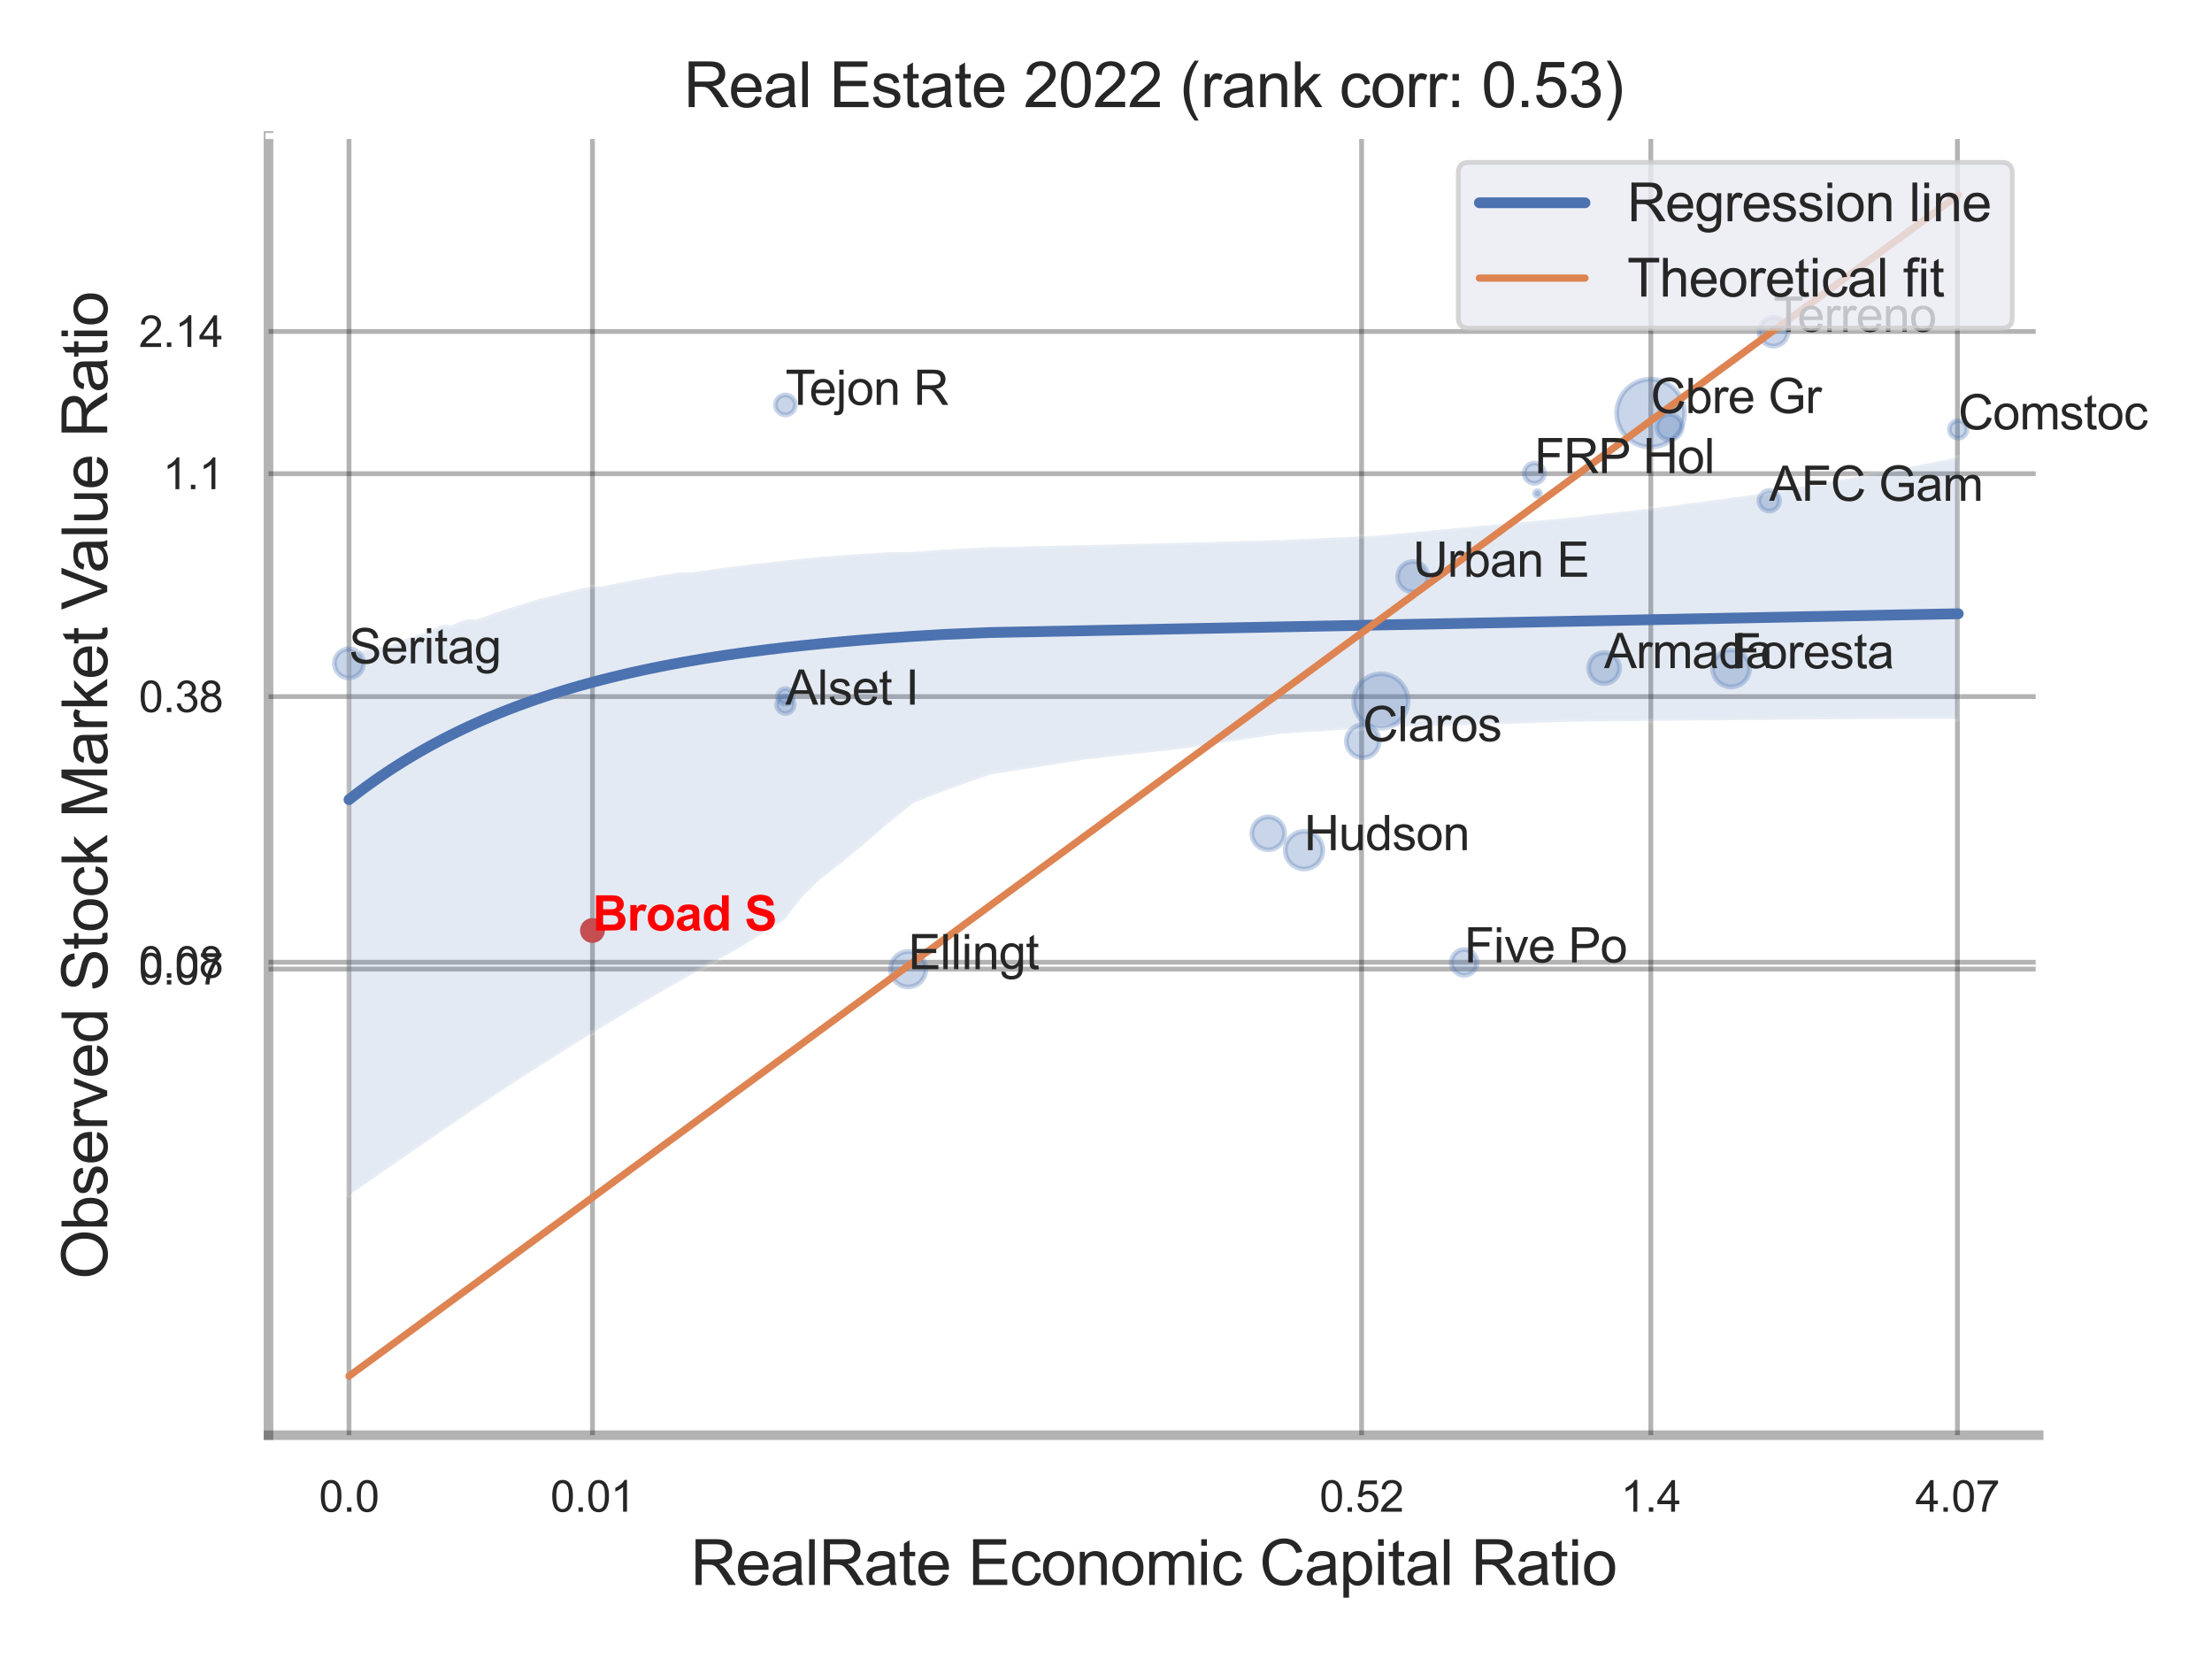 <?xml version="1.0" encoding="utf-8" standalone="no"?>
<!DOCTYPE svg PUBLIC "-//W3C//DTD SVG 1.1//EN"
  "http://www.w3.org/Graphics/SVG/1.1/DTD/svg11.dtd">
<svg xmlns:xlink="http://www.w3.org/1999/xlink" width="460.8pt" height="345.6pt" viewBox="0 0 460.8 345.6" xmlns="http://www.w3.org/2000/svg" version="1.1">
 <defs>
  <style type="text/css">*{stroke-linejoin: round; stroke-linecap: butt}</style>
 </defs>
 <g id="figure_1">
  <g id="patch_1">
   <path d="M 0 345.6 
L 460.8 345.6 
L 460.8 0 
L 0 0 
z
" style="fill: #ffffff"/>
  </g>
  <g id="axes_1">
   <g id="patch_2">
    <path d="M 55.935 298.98 
L 424.698 298.98 
L 424.698 28.32 
L 55.935 28.32 
z
" style="fill: #ffffff"/>
   </g>
   <g id="matplotlib.axis_1">
    <g id="xtick_1">
     <g id="line2d_1">
      <path d="M 72.701 298.98 
L 72.701 28.32 
" clip-path="url(#p1f0c009ba9)" style="fill: none; stroke: #000000; stroke-opacity: 0.3; stroke-linecap: round"/>
     </g>
     <g id="text_1">
      <!-- 0.0 -->
      <g style="fill: #262626" transform="translate(66.446 314.922) scale(0.09 -0.09)">
       <defs>
        <path id="ArialMT-30" d="M 266 2259 
Q 266 3072 433 3567 
Q 600 4063 929 4331 
Q 1259 4600 1759 4600 
Q 2128 4600 2406 4451 
Q 2684 4303 2865 4023 
Q 3047 3744 3150 3342 
Q 3253 2941 3253 2259 
Q 3253 1453 3087 958 
Q 2922 463 2592 192 
Q 2263 -78 1759 -78 
Q 1097 -78 719 397 
Q 266 969 266 2259 
z
M 844 2259 
Q 844 1131 1108 757 
Q 1372 384 1759 384 
Q 2147 384 2411 759 
Q 2675 1134 2675 2259 
Q 2675 3391 2411 3762 
Q 2147 4134 1753 4134 
Q 1366 4134 1134 3806 
Q 844 3388 844 2259 
z
" transform="scale(0.016)"/>
        <path id="ArialMT-2e" d="M 581 0 
L 581 641 
L 1222 641 
L 1222 0 
L 581 0 
z
" transform="scale(0.016)"/>
       </defs>
       <use xlink:href="#ArialMT-30"/>
       <use xlink:href="#ArialMT-2e" x="55.615"/>
       <use xlink:href="#ArialMT-30" x="83.398"/>
      </g>
     </g>
    </g>
    <g id="xtick_2">
     <g id="line2d_2">
      <path d="M 123.421 298.98 
L 123.421 28.32 
" clip-path="url(#p1f0c009ba9)" style="fill: none; stroke: #000000; stroke-opacity: 0.3; stroke-linecap: round"/>
     </g>
     <g id="text_2">
      <!-- 0.01 -->
      <g style="fill: #262626" transform="translate(114.664 314.922) scale(0.09 -0.09)">
       <defs>
        <path id="ArialMT-31" d="M 2384 0 
L 1822 0 
L 1822 3584 
Q 1619 3391 1289 3197 
Q 959 3003 697 2906 
L 697 3450 
Q 1169 3672 1522 3987 
Q 1875 4303 2022 4600 
L 2384 4600 
L 2384 0 
z
" transform="scale(0.016)"/>
       </defs>
       <use xlink:href="#ArialMT-30"/>
       <use xlink:href="#ArialMT-2e" x="55.615"/>
       <use xlink:href="#ArialMT-30" x="83.398"/>
       <use xlink:href="#ArialMT-31" x="139.014"/>
      </g>
     </g>
    </g>
    <g id="xtick_3">
     <g id="line2d_3">
      <path d="M 283.641 298.98 
L 283.641 28.32 
" clip-path="url(#p1f0c009ba9)" style="fill: none; stroke: #000000; stroke-opacity: 0.3; stroke-linecap: round"/>
     </g>
     <g id="text_3">
      <!-- 0.52 -->
      <g style="fill: #262626" transform="translate(274.883 314.922) scale(0.09 -0.09)">
       <defs>
        <path id="ArialMT-35" d="M 266 1200 
L 856 1250 
Q 922 819 1161 601 
Q 1400 384 1738 384 
Q 2144 384 2425 690 
Q 2706 997 2706 1503 
Q 2706 1984 2436 2262 
Q 2166 2541 1728 2541 
Q 1456 2541 1237 2417 
Q 1019 2294 894 2097 
L 366 2166 
L 809 4519 
L 3088 4519 
L 3088 3981 
L 1259 3981 
L 1013 2750 
Q 1425 3038 1878 3038 
Q 2478 3038 2890 2622 
Q 3303 2206 3303 1553 
Q 3303 931 2941 478 
Q 2500 -78 1738 -78 
Q 1113 -78 717 272 
Q 322 622 266 1200 
z
" transform="scale(0.016)"/>
        <path id="ArialMT-32" d="M 3222 541 
L 3222 0 
L 194 0 
Q 188 203 259 391 
Q 375 700 629 1000 
Q 884 1300 1366 1694 
Q 2113 2306 2375 2664 
Q 2638 3022 2638 3341 
Q 2638 3675 2398 3904 
Q 2159 4134 1775 4134 
Q 1369 4134 1125 3890 
Q 881 3647 878 3216 
L 300 3275 
Q 359 3922 746 4261 
Q 1134 4600 1788 4600 
Q 2447 4600 2831 4234 
Q 3216 3869 3216 3328 
Q 3216 3053 3103 2787 
Q 2991 2522 2730 2228 
Q 2469 1934 1863 1422 
Q 1356 997 1212 845 
Q 1069 694 975 541 
L 3222 541 
z
" transform="scale(0.016)"/>
       </defs>
       <use xlink:href="#ArialMT-30"/>
       <use xlink:href="#ArialMT-2e" x="55.615"/>
       <use xlink:href="#ArialMT-35" x="83.398"/>
       <use xlink:href="#ArialMT-32" x="139.014"/>
      </g>
     </g>
    </g>
    <g id="xtick_4">
     <g id="line2d_4">
      <path d="M 343.896 298.98 
L 343.896 28.32 
" clip-path="url(#p1f0c009ba9)" style="fill: none; stroke: #000000; stroke-opacity: 0.3; stroke-linecap: round"/>
     </g>
     <g id="text_4">
      <!-- 1.4 -->
      <g style="fill: #262626" transform="translate(337.641 314.922) scale(0.09 -0.09)">
       <defs>
        <path id="ArialMT-34" d="M 2069 0 
L 2069 1097 
L 81 1097 
L 81 1613 
L 2172 4581 
L 2631 4581 
L 2631 1613 
L 3250 1613 
L 3250 1097 
L 2631 1097 
L 2631 0 
L 2069 0 
z
M 2069 1613 
L 2069 3678 
L 634 1613 
L 2069 1613 
z
" transform="scale(0.016)"/>
       </defs>
       <use xlink:href="#ArialMT-31"/>
       <use xlink:href="#ArialMT-2e" x="55.615"/>
       <use xlink:href="#ArialMT-34" x="83.398"/>
      </g>
     </g>
    </g>
    <g id="xtick_5">
     <g id="line2d_5">
      <path d="M 407.766 298.98 
L 407.766 28.32 
" clip-path="url(#p1f0c009ba9)" style="fill: none; stroke: #000000; stroke-opacity: 0.3; stroke-linecap: round"/>
     </g>
     <g id="text_5">
      <!-- 4.07 -->
      <g style="fill: #262626" transform="translate(399.008 314.922) scale(0.09 -0.09)">
       <defs>
        <path id="ArialMT-37" d="M 303 3981 
L 303 4522 
L 3269 4522 
L 3269 4084 
Q 2831 3619 2401 2847 
Q 1972 2075 1738 1259 
Q 1569 684 1522 0 
L 944 0 
Q 953 541 1156 1306 
Q 1359 2072 1739 2783 
Q 2119 3494 2547 3981 
L 303 3981 
z
" transform="scale(0.016)"/>
       </defs>
       <use xlink:href="#ArialMT-34"/>
       <use xlink:href="#ArialMT-2e" x="55.615"/>
       <use xlink:href="#ArialMT-30" x="83.398"/>
       <use xlink:href="#ArialMT-37" x="139.014"/>
      </g>
     </g>
    </g>
    <g id="xtick_6"/>
    <g id="xtick_7"/>
    <g id="xtick_8"/>
    <g id="text_6">
     <!-- RealRate Economic Capital Ratio -->
     <g style="fill: #262626" transform="translate(143.858 330.174) scale(0.13 -0.13)">
      <defs>
       <path id="ArialMT-52" d="M 503 0 
L 503 4581 
L 2534 4581 
Q 3147 4581 3465 4457 
Q 3784 4334 3975 4021 
Q 4166 3709 4166 3331 
Q 4166 2844 3850 2509 
Q 3534 2175 2875 2084 
Q 3116 1969 3241 1856 
Q 3506 1613 3744 1247 
L 4541 0 
L 3778 0 
L 3172 953 
Q 2906 1366 2734 1584 
Q 2563 1803 2427 1890 
Q 2291 1978 2150 2013 
Q 2047 2034 1813 2034 
L 1109 2034 
L 1109 0 
L 503 0 
z
M 1109 2559 
L 2413 2559 
Q 2828 2559 3062 2645 
Q 3297 2731 3419 2920 
Q 3541 3109 3541 3331 
Q 3541 3656 3305 3865 
Q 3069 4075 2559 4075 
L 1109 4075 
L 1109 2559 
z
" transform="scale(0.016)"/>
       <path id="ArialMT-65" d="M 2694 1069 
L 3275 997 
Q 3138 488 2766 206 
Q 2394 -75 1816 -75 
Q 1088 -75 661 373 
Q 234 822 234 1631 
Q 234 2469 665 2931 
Q 1097 3394 1784 3394 
Q 2450 3394 2872 2941 
Q 3294 2488 3294 1666 
Q 3294 1616 3291 1516 
L 816 1516 
Q 847 969 1125 678 
Q 1403 388 1819 388 
Q 2128 388 2347 550 
Q 2566 713 2694 1069 
z
M 847 1978 
L 2700 1978 
Q 2663 2397 2488 2606 
Q 2219 2931 1791 2931 
Q 1403 2931 1139 2672 
Q 875 2413 847 1978 
z
" transform="scale(0.016)"/>
       <path id="ArialMT-61" d="M 2588 409 
Q 2275 144 1986 34 
Q 1697 -75 1366 -75 
Q 819 -75 525 192 
Q 231 459 231 875 
Q 231 1119 342 1320 
Q 453 1522 633 1644 
Q 813 1766 1038 1828 
Q 1203 1872 1538 1913 
Q 2219 1994 2541 2106 
Q 2544 2222 2544 2253 
Q 2544 2597 2384 2738 
Q 2169 2928 1744 2928 
Q 1347 2928 1158 2789 
Q 969 2650 878 2297 
L 328 2372 
Q 403 2725 575 2942 
Q 747 3159 1072 3276 
Q 1397 3394 1825 3394 
Q 2250 3394 2515 3294 
Q 2781 3194 2906 3042 
Q 3031 2891 3081 2659 
Q 3109 2516 3109 2141 
L 3109 1391 
Q 3109 606 3145 398 
Q 3181 191 3288 0 
L 2700 0 
Q 2613 175 2588 409 
z
M 2541 1666 
Q 2234 1541 1622 1453 
Q 1275 1403 1131 1340 
Q 988 1278 909 1158 
Q 831 1038 831 891 
Q 831 666 1001 516 
Q 1172 366 1500 366 
Q 1825 366 2078 508 
Q 2331 650 2450 897 
Q 2541 1088 2541 1459 
L 2541 1666 
z
" transform="scale(0.016)"/>
       <path id="ArialMT-6c" d="M 409 0 
L 409 4581 
L 972 4581 
L 972 0 
L 409 0 
z
" transform="scale(0.016)"/>
       <path id="ArialMT-74" d="M 1650 503 
L 1731 6 
Q 1494 -44 1306 -44 
Q 1000 -44 831 53 
Q 663 150 594 308 
Q 525 466 525 972 
L 525 2881 
L 113 2881 
L 113 3319 
L 525 3319 
L 525 4141 
L 1084 4478 
L 1084 3319 
L 1650 3319 
L 1650 2881 
L 1084 2881 
L 1084 941 
Q 1084 700 1114 631 
Q 1144 563 1211 522 
Q 1278 481 1403 481 
Q 1497 481 1650 503 
z
" transform="scale(0.016)"/>
       <path id="ArialMT-20" transform="scale(0.016)"/>
       <path id="ArialMT-45" d="M 506 0 
L 506 4581 
L 3819 4581 
L 3819 4041 
L 1113 4041 
L 1113 2638 
L 3647 2638 
L 3647 2100 
L 1113 2100 
L 1113 541 
L 3925 541 
L 3925 0 
L 506 0 
z
" transform="scale(0.016)"/>
       <path id="ArialMT-63" d="M 2588 1216 
L 3141 1144 
Q 3050 572 2676 248 
Q 2303 -75 1759 -75 
Q 1078 -75 664 370 
Q 250 816 250 1647 
Q 250 2184 428 2587 
Q 606 2991 970 3192 
Q 1334 3394 1763 3394 
Q 2303 3394 2647 3120 
Q 2991 2847 3088 2344 
L 2541 2259 
Q 2463 2594 2264 2762 
Q 2066 2931 1784 2931 
Q 1359 2931 1093 2626 
Q 828 2322 828 1663 
Q 828 994 1084 691 
Q 1341 388 1753 388 
Q 2084 388 2306 591 
Q 2528 794 2588 1216 
z
" transform="scale(0.016)"/>
       <path id="ArialMT-6f" d="M 213 1659 
Q 213 2581 725 3025 
Q 1153 3394 1769 3394 
Q 2453 3394 2887 2945 
Q 3322 2497 3322 1706 
Q 3322 1066 3130 698 
Q 2938 331 2570 128 
Q 2203 -75 1769 -75 
Q 1072 -75 642 372 
Q 213 819 213 1659 
z
M 791 1659 
Q 791 1022 1069 705 
Q 1347 388 1769 388 
Q 2188 388 2466 706 
Q 2744 1025 2744 1678 
Q 2744 2294 2464 2611 
Q 2184 2928 1769 2928 
Q 1347 2928 1069 2612 
Q 791 2297 791 1659 
z
" transform="scale(0.016)"/>
       <path id="ArialMT-6e" d="M 422 0 
L 422 3319 
L 928 3319 
L 928 2847 
Q 1294 3394 1984 3394 
Q 2284 3394 2536 3286 
Q 2788 3178 2913 3003 
Q 3038 2828 3088 2588 
Q 3119 2431 3119 2041 
L 3119 0 
L 2556 0 
L 2556 2019 
Q 2556 2363 2490 2533 
Q 2425 2703 2258 2804 
Q 2091 2906 1866 2906 
Q 1506 2906 1245 2678 
Q 984 2450 984 1813 
L 984 0 
L 422 0 
z
" transform="scale(0.016)"/>
       <path id="ArialMT-6d" d="M 422 0 
L 422 3319 
L 925 3319 
L 925 2853 
Q 1081 3097 1340 3245 
Q 1600 3394 1931 3394 
Q 2300 3394 2536 3241 
Q 2772 3088 2869 2813 
Q 3263 3394 3894 3394 
Q 4388 3394 4653 3120 
Q 4919 2847 4919 2278 
L 4919 0 
L 4359 0 
L 4359 2091 
Q 4359 2428 4304 2576 
Q 4250 2725 4106 2815 
Q 3963 2906 3769 2906 
Q 3419 2906 3187 2673 
Q 2956 2441 2956 1928 
L 2956 0 
L 2394 0 
L 2394 2156 
Q 2394 2531 2256 2718 
Q 2119 2906 1806 2906 
Q 1569 2906 1367 2781 
Q 1166 2656 1075 2415 
Q 984 2175 984 1722 
L 984 0 
L 422 0 
z
" transform="scale(0.016)"/>
       <path id="ArialMT-69" d="M 425 3934 
L 425 4581 
L 988 4581 
L 988 3934 
L 425 3934 
z
M 425 0 
L 425 3319 
L 988 3319 
L 988 0 
L 425 0 
z
" transform="scale(0.016)"/>
       <path id="ArialMT-43" d="M 3763 1606 
L 4369 1453 
Q 4178 706 3683 314 
Q 3188 -78 2472 -78 
Q 1731 -78 1267 223 
Q 803 525 561 1097 
Q 319 1669 319 2325 
Q 319 3041 592 3573 
Q 866 4106 1370 4382 
Q 1875 4659 2481 4659 
Q 3169 4659 3637 4309 
Q 4106 3959 4291 3325 
L 3694 3184 
Q 3534 3684 3231 3912 
Q 2928 4141 2469 4141 
Q 1941 4141 1586 3887 
Q 1231 3634 1087 3207 
Q 944 2781 944 2328 
Q 944 1744 1114 1308 
Q 1284 872 1643 656 
Q 2003 441 2422 441 
Q 2931 441 3284 734 
Q 3638 1028 3763 1606 
z
" transform="scale(0.016)"/>
       <path id="ArialMT-70" d="M 422 -1272 
L 422 3319 
L 934 3319 
L 934 2888 
Q 1116 3141 1344 3267 
Q 1572 3394 1897 3394 
Q 2322 3394 2647 3175 
Q 2972 2956 3137 2557 
Q 3303 2159 3303 1684 
Q 3303 1175 3120 767 
Q 2938 359 2589 142 
Q 2241 -75 1856 -75 
Q 1575 -75 1351 44 
Q 1128 163 984 344 
L 984 -1272 
L 422 -1272 
z
M 931 1641 
Q 931 1000 1190 694 
Q 1450 388 1819 388 
Q 2194 388 2461 705 
Q 2728 1022 2728 1688 
Q 2728 2322 2467 2637 
Q 2206 2953 1844 2953 
Q 1484 2953 1207 2617 
Q 931 2281 931 1641 
z
" transform="scale(0.016)"/>
      </defs>
      <use xlink:href="#ArialMT-52"/>
      <use xlink:href="#ArialMT-65" x="72.217"/>
      <use xlink:href="#ArialMT-61" x="127.832"/>
      <use xlink:href="#ArialMT-6c" x="183.447"/>
      <use xlink:href="#ArialMT-52" x="205.664"/>
      <use xlink:href="#ArialMT-61" x="277.881"/>
      <use xlink:href="#ArialMT-74" x="333.496"/>
      <use xlink:href="#ArialMT-65" x="361.279"/>
      <use xlink:href="#ArialMT-20" x="416.895"/>
      <use xlink:href="#ArialMT-45" x="444.678"/>
      <use xlink:href="#ArialMT-63" x="511.377"/>
      <use xlink:href="#ArialMT-6f" x="561.377"/>
      <use xlink:href="#ArialMT-6e" x="616.992"/>
      <use xlink:href="#ArialMT-6f" x="672.607"/>
      <use xlink:href="#ArialMT-6d" x="728.223"/>
      <use xlink:href="#ArialMT-69" x="811.523"/>
      <use xlink:href="#ArialMT-63" x="833.74"/>
      <use xlink:href="#ArialMT-20" x="883.74"/>
      <use xlink:href="#ArialMT-43" x="911.523"/>
      <use xlink:href="#ArialMT-61" x="983.74"/>
      <use xlink:href="#ArialMT-70" x="1039.355"/>
      <use xlink:href="#ArialMT-69" x="1094.971"/>
      <use xlink:href="#ArialMT-74" x="1117.188"/>
      <use xlink:href="#ArialMT-61" x="1144.971"/>
      <use xlink:href="#ArialMT-6c" x="1200.586"/>
      <use xlink:href="#ArialMT-20" x="1222.803"/>
      <use xlink:href="#ArialMT-52" x="1250.586"/>
      <use xlink:href="#ArialMT-61" x="1322.803"/>
      <use xlink:href="#ArialMT-74" x="1378.418"/>
      <use xlink:href="#ArialMT-69" x="1406.201"/>
      <use xlink:href="#ArialMT-6f" x="1428.418"/>
     </g>
    </g>
   </g>
   <g id="matplotlib.axis_2">
    <g id="ytick_1">
     <g id="line2d_6">
      <path d="M 55.935 201.87 
L 424.698 201.87 
" clip-path="url(#p1f0c009ba9)" style="fill: none; stroke: #000000; stroke-opacity: 0.3; stroke-linecap: round"/>
     </g>
     <g id="text_7">
      <!-- 0.07 -->
      <g style="fill: #262626" transform="translate(28.92 205.091) scale(0.09 -0.09)">
       <use xlink:href="#ArialMT-30"/>
       <use xlink:href="#ArialMT-2e" x="55.615"/>
       <use xlink:href="#ArialMT-30" x="83.398"/>
       <use xlink:href="#ArialMT-37" x="139.014"/>
      </g>
     </g>
    </g>
    <g id="ytick_2">
     <g id="line2d_7">
      <path d="M 55.935 200.448 
L 424.698 200.448 
" clip-path="url(#p1f0c009ba9)" style="fill: none; stroke: #000000; stroke-opacity: 0.3; stroke-linecap: round"/>
     </g>
     <g id="text_8">
      <!-- 0.08 -->
      <g style="fill: #262626" transform="translate(28.92 203.669) scale(0.09 -0.09)">
       <defs>
        <path id="ArialMT-38" d="M 1131 2484 
Q 781 2613 612 2850 
Q 444 3088 444 3419 
Q 444 3919 803 4259 
Q 1163 4600 1759 4600 
Q 2359 4600 2725 4251 
Q 3091 3903 3091 3403 
Q 3091 3084 2923 2848 
Q 2756 2613 2416 2484 
Q 2838 2347 3058 2040 
Q 3278 1734 3278 1309 
Q 3278 722 2862 322 
Q 2447 -78 1769 -78 
Q 1091 -78 675 323 
Q 259 725 259 1325 
Q 259 1772 486 2073 
Q 713 2375 1131 2484 
z
M 1019 3438 
Q 1019 3113 1228 2906 
Q 1438 2700 1772 2700 
Q 2097 2700 2305 2904 
Q 2513 3109 2513 3406 
Q 2513 3716 2298 3927 
Q 2084 4138 1766 4138 
Q 1444 4138 1231 3931 
Q 1019 3725 1019 3438 
z
M 838 1322 
Q 838 1081 952 856 
Q 1066 631 1291 507 
Q 1516 384 1775 384 
Q 2178 384 2440 643 
Q 2703 903 2703 1303 
Q 2703 1709 2433 1975 
Q 2163 2241 1756 2241 
Q 1359 2241 1098 1978 
Q 838 1716 838 1322 
z
" transform="scale(0.016)"/>
       </defs>
       <use xlink:href="#ArialMT-30"/>
       <use xlink:href="#ArialMT-2e" x="55.615"/>
       <use xlink:href="#ArialMT-30" x="83.398"/>
       <use xlink:href="#ArialMT-38" x="139.014"/>
      </g>
     </g>
    </g>
    <g id="ytick_3">
     <g id="line2d_8">
      <path d="M 55.935 145.119 
L 424.698 145.119 
" clip-path="url(#p1f0c009ba9)" style="fill: none; stroke: #000000; stroke-opacity: 0.3; stroke-linecap: round"/>
     </g>
     <g id="text_9">
      <!-- 0.38 -->
      <g style="fill: #262626" transform="translate(28.92 148.34) scale(0.09 -0.09)">
       <defs>
        <path id="ArialMT-33" d="M 269 1209 
L 831 1284 
Q 928 806 1161 595 
Q 1394 384 1728 384 
Q 2125 384 2398 659 
Q 2672 934 2672 1341 
Q 2672 1728 2419 1979 
Q 2166 2231 1775 2231 
Q 1616 2231 1378 2169 
L 1441 2663 
Q 1497 2656 1531 2656 
Q 1891 2656 2178 2843 
Q 2466 3031 2466 3422 
Q 2466 3731 2256 3934 
Q 2047 4138 1716 4138 
Q 1388 4138 1169 3931 
Q 950 3725 888 3313 
L 325 3413 
Q 428 3978 793 4289 
Q 1159 4600 1703 4600 
Q 2078 4600 2393 4439 
Q 2709 4278 2876 4000 
Q 3044 3722 3044 3409 
Q 3044 3113 2884 2869 
Q 2725 2625 2413 2481 
Q 2819 2388 3044 2092 
Q 3269 1797 3269 1353 
Q 3269 753 2831 336 
Q 2394 -81 1725 -81 
Q 1122 -81 723 278 
Q 325 638 269 1209 
z
" transform="scale(0.016)"/>
       </defs>
       <use xlink:href="#ArialMT-30"/>
       <use xlink:href="#ArialMT-2e" x="55.615"/>
       <use xlink:href="#ArialMT-33" x="83.398"/>
       <use xlink:href="#ArialMT-38" x="139.014"/>
      </g>
     </g>
    </g>
    <g id="ytick_4">
     <g id="line2d_9">
      <path d="M 55.935 98.682 
L 424.698 98.682 
" clip-path="url(#p1f0c009ba9)" style="fill: none; stroke: #000000; stroke-opacity: 0.3; stroke-linecap: round"/>
     </g>
     <g id="text_10">
      <!-- 1.1 -->
      <g style="fill: #262626" transform="translate(33.925 101.903) scale(0.09 -0.09)">
       <use xlink:href="#ArialMT-31"/>
       <use xlink:href="#ArialMT-2e" x="55.615"/>
       <use xlink:href="#ArialMT-31" x="83.398"/>
      </g>
     </g>
    </g>
    <g id="ytick_5">
     <g id="line2d_10">
      <path d="M 55.935 69.052 
L 424.698 69.052 
" clip-path="url(#p1f0c009ba9)" style="fill: none; stroke: #000000; stroke-opacity: 0.3; stroke-linecap: round"/>
     </g>
     <g id="text_11">
      <!-- 2.14 -->
      <g style="fill: #262626" transform="translate(28.92 72.273) scale(0.09 -0.09)">
       <use xlink:href="#ArialMT-32"/>
       <use xlink:href="#ArialMT-2e" x="55.615"/>
       <use xlink:href="#ArialMT-31" x="83.398"/>
       <use xlink:href="#ArialMT-34" x="139.014"/>
      </g>
     </g>
    </g>
    <g id="ytick_6"/>
    <g id="ytick_7"/>
    <g id="ytick_8"/>
    <g id="text_12">
     <!-- Observed Stock Market Value Ratio -->
     <g style="fill: #262626" transform="translate(22.336 266.489) rotate(-90) scale(0.13 -0.13)">
      <defs>
       <path id="ArialMT-4f" d="M 309 2231 
Q 309 3372 921 4017 
Q 1534 4663 2503 4663 
Q 3138 4663 3647 4359 
Q 4156 4056 4423 3514 
Q 4691 2972 4691 2284 
Q 4691 1588 4409 1038 
Q 4128 488 3612 205 
Q 3097 -78 2500 -78 
Q 1853 -78 1343 234 
Q 834 547 571 1087 
Q 309 1628 309 2231 
z
M 934 2222 
Q 934 1394 1379 917 
Q 1825 441 2497 441 
Q 3181 441 3623 922 
Q 4066 1403 4066 2288 
Q 4066 2847 3877 3264 
Q 3688 3681 3323 3911 
Q 2959 4141 2506 4141 
Q 1863 4141 1398 3698 
Q 934 3256 934 2222 
z
" transform="scale(0.016)"/>
       <path id="ArialMT-62" d="M 941 0 
L 419 0 
L 419 4581 
L 981 4581 
L 981 2947 
Q 1338 3394 1891 3394 
Q 2197 3394 2470 3270 
Q 2744 3147 2920 2923 
Q 3097 2700 3197 2384 
Q 3297 2069 3297 1709 
Q 3297 856 2875 390 
Q 2453 -75 1863 -75 
Q 1275 -75 941 416 
L 941 0 
z
M 934 1684 
Q 934 1088 1097 822 
Q 1363 388 1816 388 
Q 2184 388 2453 708 
Q 2722 1028 2722 1663 
Q 2722 2313 2464 2622 
Q 2206 2931 1841 2931 
Q 1472 2931 1203 2611 
Q 934 2291 934 1684 
z
" transform="scale(0.016)"/>
       <path id="ArialMT-73" d="M 197 991 
L 753 1078 
Q 800 744 1014 566 
Q 1228 388 1613 388 
Q 2000 388 2187 545 
Q 2375 703 2375 916 
Q 2375 1106 2209 1216 
Q 2094 1291 1634 1406 
Q 1016 1563 777 1677 
Q 538 1791 414 1992 
Q 291 2194 291 2438 
Q 291 2659 392 2848 
Q 494 3038 669 3163 
Q 800 3259 1026 3326 
Q 1253 3394 1513 3394 
Q 1903 3394 2198 3281 
Q 2494 3169 2634 2976 
Q 2775 2784 2828 2463 
L 2278 2388 
Q 2241 2644 2061 2787 
Q 1881 2931 1553 2931 
Q 1166 2931 1000 2803 
Q 834 2675 834 2503 
Q 834 2394 903 2306 
Q 972 2216 1119 2156 
Q 1203 2125 1616 2013 
Q 2213 1853 2448 1751 
Q 2684 1650 2818 1456 
Q 2953 1263 2953 975 
Q 2953 694 2789 445 
Q 2625 197 2315 61 
Q 2006 -75 1616 -75 
Q 969 -75 630 194 
Q 291 463 197 991 
z
" transform="scale(0.016)"/>
       <path id="ArialMT-72" d="M 416 0 
L 416 3319 
L 922 3319 
L 922 2816 
Q 1116 3169 1280 3281 
Q 1444 3394 1641 3394 
Q 1925 3394 2219 3213 
L 2025 2691 
Q 1819 2813 1613 2813 
Q 1428 2813 1281 2702 
Q 1134 2591 1072 2394 
Q 978 2094 978 1738 
L 978 0 
L 416 0 
z
" transform="scale(0.016)"/>
       <path id="ArialMT-76" d="M 1344 0 
L 81 3319 
L 675 3319 
L 1388 1331 
Q 1503 1009 1600 663 
Q 1675 925 1809 1294 
L 2547 3319 
L 3125 3319 
L 1869 0 
L 1344 0 
z
" transform="scale(0.016)"/>
       <path id="ArialMT-64" d="M 2575 0 
L 2575 419 
Q 2259 -75 1647 -75 
Q 1250 -75 917 144 
Q 584 363 401 755 
Q 219 1147 219 1656 
Q 219 2153 384 2558 
Q 550 2963 881 3178 
Q 1213 3394 1622 3394 
Q 1922 3394 2156 3267 
Q 2391 3141 2538 2938 
L 2538 4581 
L 3097 4581 
L 3097 0 
L 2575 0 
z
M 797 1656 
Q 797 1019 1065 703 
Q 1334 388 1700 388 
Q 2069 388 2326 689 
Q 2584 991 2584 1609 
Q 2584 2291 2321 2609 
Q 2059 2928 1675 2928 
Q 1300 2928 1048 2622 
Q 797 2316 797 1656 
z
" transform="scale(0.016)"/>
       <path id="ArialMT-53" d="M 288 1472 
L 859 1522 
Q 900 1178 1048 958 
Q 1197 738 1509 602 
Q 1822 466 2213 466 
Q 2559 466 2825 569 
Q 3091 672 3220 851 
Q 3350 1031 3350 1244 
Q 3350 1459 3225 1620 
Q 3100 1781 2813 1891 
Q 2628 1963 1997 2114 
Q 1366 2266 1113 2400 
Q 784 2572 623 2826 
Q 463 3081 463 3397 
Q 463 3744 659 4045 
Q 856 4347 1234 4503 
Q 1613 4659 2075 4659 
Q 2584 4659 2973 4495 
Q 3363 4331 3572 4012 
Q 3781 3694 3797 3291 
L 3216 3247 
Q 3169 3681 2898 3903 
Q 2628 4125 2100 4125 
Q 1550 4125 1298 3923 
Q 1047 3722 1047 3438 
Q 1047 3191 1225 3031 
Q 1400 2872 2139 2705 
Q 2878 2538 3153 2413 
Q 3553 2228 3743 1945 
Q 3934 1663 3934 1294 
Q 3934 928 3725 604 
Q 3516 281 3123 101 
Q 2731 -78 2241 -78 
Q 1619 -78 1198 103 
Q 778 284 539 648 
Q 300 1013 288 1472 
z
" transform="scale(0.016)"/>
       <path id="ArialMT-6b" d="M 425 0 
L 425 4581 
L 988 4581 
L 988 1969 
L 2319 3319 
L 3047 3319 
L 1778 2088 
L 3175 0 
L 2481 0 
L 1384 1697 
L 988 1316 
L 988 0 
L 425 0 
z
" transform="scale(0.016)"/>
       <path id="ArialMT-4d" d="M 475 0 
L 475 4581 
L 1388 4581 
L 2472 1338 
Q 2622 884 2691 659 
Q 2769 909 2934 1394 
L 4031 4581 
L 4847 4581 
L 4847 0 
L 4263 0 
L 4263 3834 
L 2931 0 
L 2384 0 
L 1059 3900 
L 1059 0 
L 475 0 
z
" transform="scale(0.016)"/>
       <path id="ArialMT-56" d="M 1803 0 
L 28 4581 
L 684 4581 
L 1875 1253 
Q 2019 853 2116 503 
Q 2222 878 2363 1253 
L 3600 4581 
L 4219 4581 
L 2425 0 
L 1803 0 
z
" transform="scale(0.016)"/>
       <path id="ArialMT-75" d="M 2597 0 
L 2597 488 
Q 2209 -75 1544 -75 
Q 1250 -75 995 37 
Q 741 150 617 320 
Q 494 491 444 738 
Q 409 903 409 1263 
L 409 3319 
L 972 3319 
L 972 1478 
Q 972 1038 1006 884 
Q 1059 663 1231 536 
Q 1403 409 1656 409 
Q 1909 409 2131 539 
Q 2353 669 2445 892 
Q 2538 1116 2538 1541 
L 2538 3319 
L 3100 3319 
L 3100 0 
L 2597 0 
z
" transform="scale(0.016)"/>
      </defs>
      <use xlink:href="#ArialMT-4f"/>
      <use xlink:href="#ArialMT-62" x="77.783"/>
      <use xlink:href="#ArialMT-73" x="133.398"/>
      <use xlink:href="#ArialMT-65" x="183.398"/>
      <use xlink:href="#ArialMT-72" x="239.014"/>
      <use xlink:href="#ArialMT-76" x="272.314"/>
      <use xlink:href="#ArialMT-65" x="322.314"/>
      <use xlink:href="#ArialMT-64" x="377.93"/>
      <use xlink:href="#ArialMT-20" x="433.545"/>
      <use xlink:href="#ArialMT-53" x="461.328"/>
      <use xlink:href="#ArialMT-74" x="528.027"/>
      <use xlink:href="#ArialMT-6f" x="555.811"/>
      <use xlink:href="#ArialMT-63" x="611.426"/>
      <use xlink:href="#ArialMT-6b" x="661.426"/>
      <use xlink:href="#ArialMT-20" x="711.426"/>
      <use xlink:href="#ArialMT-4d" x="739.209"/>
      <use xlink:href="#ArialMT-61" x="822.51"/>
      <use xlink:href="#ArialMT-72" x="878.125"/>
      <use xlink:href="#ArialMT-6b" x="911.426"/>
      <use xlink:href="#ArialMT-65" x="961.426"/>
      <use xlink:href="#ArialMT-74" x="1017.041"/>
      <use xlink:href="#ArialMT-20" x="1044.824"/>
      <use xlink:href="#ArialMT-56" x="1072.607"/>
      <use xlink:href="#ArialMT-61" x="1131.932"/>
      <use xlink:href="#ArialMT-6c" x="1187.547"/>
      <use xlink:href="#ArialMT-75" x="1209.764"/>
      <use xlink:href="#ArialMT-65" x="1265.379"/>
      <use xlink:href="#ArialMT-20" x="1320.994"/>
      <use xlink:href="#ArialMT-52" x="1348.777"/>
      <use xlink:href="#ArialMT-61" x="1420.994"/>
      <use xlink:href="#ArialMT-74" x="1476.609"/>
      <use xlink:href="#ArialMT-69" x="1504.393"/>
      <use xlink:href="#ArialMT-6f" x="1526.609"/>
     </g>
    </g>
   </g>
   <g id="PathCollection_1">
    <path d="M 163.614 86.426 
C 164.166 86.426 164.696 86.206 165.087 85.816 
C 165.477 85.425 165.697 84.896 165.697 84.343 
C 165.697 83.791 165.477 83.261 165.087 82.871 
C 164.696 82.48 164.166 82.261 163.614 82.261 
C 163.062 82.261 162.532 82.48 162.141 82.871 
C 161.751 83.261 161.531 83.791 161.531 84.343 
C 161.531 84.896 161.751 85.425 162.141 85.816 
C 162.532 86.206 163.062 86.426 163.614 86.426 
z
" clip-path="url(#p1f0c009ba9)" style="fill: #4c72b0; fill-opacity: 0.3; stroke: #4c72b0; stroke-opacity: 0.3"/>
    <path d="M 320.294 103.428 
C 320.454 103.428 320.608 103.365 320.722 103.251 
C 320.835 103.138 320.899 102.984 320.899 102.824 
C 320.899 102.663 320.835 102.509 320.722 102.396 
C 320.608 102.283 320.454 102.219 320.294 102.219 
C 320.134 102.219 319.98 102.283 319.866 102.396 
C 319.753 102.509 319.689 102.663 319.689 102.824 
C 319.689 102.984 319.753 103.138 319.866 103.251 
C 319.98 103.365 320.134 103.428 320.294 103.428 
z
" clip-path="url(#p1f0c009ba9)" style="fill: #4c72b0; fill-opacity: 0.3; stroke: #4c72b0; stroke-opacity: 0.3"/>
    <path d="M 123.414 195.917 
C 123.964 195.917 124.493 195.698 124.882 195.309 
C 125.272 194.92 125.49 194.391 125.49 193.84 
C 125.49 193.29 125.272 192.761 124.882 192.372 
C 124.493 191.982 123.964 191.764 123.414 191.764 
C 122.863 191.764 122.335 191.982 121.945 192.372 
C 121.556 192.761 121.337 193.29 121.337 193.84 
C 121.337 194.391 121.556 194.92 121.945 195.309 
C 122.335 195.698 122.863 195.917 123.414 195.917 
z
" clip-path="url(#p1f0c009ba9)" style="fill: #4c72b0; fill-opacity: 0.3; stroke: #4c72b0; stroke-opacity: 0.3"/>
    <path d="M 319.632 100.688 
C 320.192 100.688 320.73 100.466 321.127 100.069 
C 321.523 99.673 321.746 99.135 321.746 98.574 
C 321.746 98.013 321.523 97.475 321.127 97.079 
C 320.73 96.682 320.192 96.46 319.632 96.46 
C 319.071 96.46 318.533 96.682 318.137 97.079 
C 317.74 97.475 317.517 98.013 317.517 98.574 
C 317.517 99.135 317.74 99.673 318.137 100.069 
C 318.533 100.466 319.071 100.688 319.632 100.688 
z
" clip-path="url(#p1f0c009ba9)" style="fill: #4c72b0; fill-opacity: 0.3; stroke: #4c72b0; stroke-opacity: 0.3"/>
    <path d="M 347.765 91.61 
C 348.467 91.61 349.141 91.331 349.638 90.835 
C 350.134 90.338 350.413 89.664 350.413 88.962 
C 350.413 88.259 350.134 87.585 349.638 87.089 
C 349.141 86.592 348.467 86.313 347.765 86.313 
C 347.062 86.313 346.388 86.592 345.892 87.089 
C 345.395 87.585 345.116 88.259 345.116 88.962 
C 345.116 89.664 345.395 90.338 345.892 90.835 
C 346.388 91.331 347.062 91.61 347.765 91.61 
z
" clip-path="url(#p1f0c009ba9)" style="fill: #4c72b0; fill-opacity: 0.3; stroke: #4c72b0; stroke-opacity: 0.3"/>
    <path d="M 343.858 93.129 
C 345.734 93.129 347.532 92.384 348.858 91.058 
C 350.184 89.732 350.929 87.934 350.929 86.058 
C 350.929 84.183 350.184 82.384 348.858 81.058 
C 347.532 79.732 345.734 78.987 343.858 78.987 
C 341.983 78.987 340.184 79.732 338.858 81.058 
C 337.532 82.384 336.787 84.183 336.787 86.058 
C 336.787 87.934 337.532 89.732 338.858 91.058 
C 340.184 92.384 341.983 93.129 343.858 93.129 
z
" clip-path="url(#p1f0c009ba9)" style="fill: #4c72b0; fill-opacity: 0.3; stroke: #4c72b0; stroke-opacity: 0.3"/>
    <path d="M 407.936 91.288 
C 408.423 91.288 408.891 91.095 409.235 90.75 
C 409.58 90.406 409.773 89.938 409.773 89.451 
C 409.773 88.963 409.58 88.496 409.235 88.151 
C 408.891 87.807 408.423 87.613 407.936 87.613 
C 407.448 87.613 406.981 87.807 406.636 88.151 
C 406.292 88.496 406.098 88.963 406.098 89.451 
C 406.098 89.938 406.292 90.406 406.636 90.75 
C 406.981 91.095 407.448 91.288 407.936 91.288 
z
" clip-path="url(#p1f0c009ba9)" style="fill: #4c72b0; fill-opacity: 0.3; stroke: #4c72b0; stroke-opacity: 0.3"/>
    <path d="M 360.616 143.11 
C 361.643 143.11 362.629 142.702 363.355 141.976 
C 364.081 141.249 364.489 140.264 364.489 139.237 
C 364.489 138.209 364.081 137.224 363.355 136.498 
C 362.629 135.771 361.643 135.363 360.616 135.363 
C 359.589 135.363 358.603 135.771 357.877 136.498 
C 357.15 137.224 356.742 138.209 356.742 139.237 
C 356.742 140.264 357.15 141.249 357.877 141.976 
C 358.603 142.702 359.589 143.11 360.616 143.11 
z
" clip-path="url(#p1f0c009ba9)" style="fill: #4c72b0; fill-opacity: 0.3; stroke: #4c72b0; stroke-opacity: 0.3"/>
    <path d="M 189.2 205.592 
C 190.178 205.592 191.117 205.203 191.809 204.512 
C 192.501 203.82 192.889 202.881 192.889 201.902 
C 192.889 200.924 192.501 199.985 191.809 199.293 
C 191.117 198.601 190.178 198.213 189.2 198.213 
C 188.221 198.213 187.282 198.601 186.59 199.293 
C 185.899 199.985 185.51 200.924 185.51 201.902 
C 185.51 202.881 185.899 203.82 186.59 204.512 
C 187.282 205.203 188.221 205.592 189.2 205.592 
z
" clip-path="url(#p1f0c009ba9)" style="fill: #4c72b0; fill-opacity: 0.3; stroke: #4c72b0; stroke-opacity: 0.3"/>
    <path d="M 264.197 177.013 
C 265.103 177.013 265.971 176.653 266.611 176.013 
C 267.252 175.373 267.611 174.504 267.611 173.599 
C 267.611 172.693 267.252 171.825 266.611 171.185 
C 265.971 170.545 265.103 170.185 264.197 170.185 
C 263.292 170.185 262.423 170.545 261.783 171.185 
C 261.143 171.825 260.783 172.693 260.783 173.599 
C 260.783 174.504 261.143 175.373 261.783 176.013 
C 262.423 176.653 263.292 177.013 264.197 177.013 
z
" clip-path="url(#p1f0c009ba9)" style="fill: #4c72b0; fill-opacity: 0.3; stroke: #4c72b0; stroke-opacity: 0.3"/>
    <path d="M 369.445 72.091 
C 370.24 72.091 371.002 71.775 371.564 71.213 
C 372.126 70.651 372.441 69.889 372.441 69.094 
C 372.441 68.3 372.126 67.538 371.564 66.976 
C 371.002 66.414 370.24 66.098 369.445 66.098 
C 368.65 66.098 367.888 66.414 367.326 66.976 
C 366.764 67.538 366.449 68.3 366.449 69.094 
C 366.449 69.889 366.764 70.651 367.326 71.213 
C 367.888 71.775 368.65 72.091 369.445 72.091 
z
" clip-path="url(#p1f0c009ba9)" style="fill: #4c72b0; fill-opacity: 0.3; stroke: #4c72b0; stroke-opacity: 0.3"/>
    <path d="M 271.659 181.022 
C 272.699 181.022 273.696 180.609 274.431 179.874 
C 275.166 179.139 275.579 178.142 275.579 177.103 
C 275.579 176.063 275.166 175.066 274.431 174.331 
C 273.696 173.596 272.699 173.183 271.659 173.183 
C 270.62 173.183 269.623 173.596 268.888 174.331 
C 268.153 175.066 267.74 176.063 267.74 177.103 
C 267.74 178.142 268.153 179.139 268.888 179.874 
C 269.623 180.609 270.62 181.022 271.659 181.022 
z
" clip-path="url(#p1f0c009ba9)" style="fill: #4c72b0; fill-opacity: 0.3; stroke: #4c72b0; stroke-opacity: 0.3"/>
    <path d="M 163.614 146.69 
C 164.045 146.69 164.458 146.519 164.763 146.214 
C 165.067 145.909 165.239 145.496 165.239 145.065 
C 165.239 144.634 165.067 144.221 164.763 143.916 
C 164.458 143.612 164.045 143.441 163.614 143.441 
C 163.183 143.441 162.77 143.612 162.465 143.916 
C 162.16 144.221 161.989 144.634 161.989 145.065 
C 161.989 145.496 162.16 145.909 162.465 146.214 
C 162.77 146.519 163.183 146.69 163.614 146.69 
z
" clip-path="url(#p1f0c009ba9)" style="fill: #4c72b0; fill-opacity: 0.3; stroke: #4c72b0; stroke-opacity: 0.3"/>
    <path d="M 334.163 142.406 
C 335.021 142.406 335.843 142.066 336.449 141.459 
C 337.055 140.853 337.396 140.031 337.396 139.174 
C 337.396 138.316 337.055 137.494 336.449 136.888 
C 335.843 136.282 335.021 135.941 334.163 135.941 
C 333.306 135.941 332.484 136.282 331.878 136.888 
C 331.271 137.494 330.931 138.316 330.931 139.174 
C 330.931 140.031 331.271 140.853 331.878 141.459 
C 332.484 142.066 333.306 142.406 334.163 142.406 
z
" clip-path="url(#p1f0c009ba9)" style="fill: #4c72b0; fill-opacity: 0.3; stroke: #4c72b0; stroke-opacity: 0.3"/>
    <path d="M 305.028 203.178 
C 305.74 203.178 306.424 202.895 306.928 202.391 
C 307.432 201.887 307.715 201.204 307.715 200.491 
C 307.715 199.778 307.432 199.095 306.928 198.591 
C 306.424 198.087 305.74 197.803 305.028 197.803 
C 304.315 197.803 303.631 198.087 303.127 198.591 
C 302.623 199.095 302.34 199.778 302.34 200.491 
C 302.34 201.204 302.623 201.887 303.127 202.391 
C 303.631 202.895 304.315 203.178 305.028 203.178 
z
" clip-path="url(#p1f0c009ba9)" style="fill: #4c72b0; fill-opacity: 0.3; stroke: #4c72b0; stroke-opacity: 0.3"/>
    <path d="M 294.309 123.318 
C 295.15 123.318 295.957 122.984 296.552 122.389 
C 297.147 121.794 297.481 120.987 297.481 120.146 
C 297.481 119.305 297.147 118.498 296.552 117.903 
C 295.957 117.308 295.15 116.974 294.309 116.974 
C 293.468 116.974 292.661 117.308 292.066 117.903 
C 291.471 118.498 291.137 119.305 291.137 120.146 
C 291.137 120.987 291.471 121.794 292.066 122.389 
C 292.661 122.984 293.468 123.318 294.309 123.318 
z
" clip-path="url(#p1f0c009ba9)" style="fill: #4c72b0; fill-opacity: 0.3; stroke: #4c72b0; stroke-opacity: 0.3"/>
    <path d="M 72.697 141.232 
C 73.502 141.232 74.275 140.912 74.844 140.342 
C 75.413 139.773 75.733 139.001 75.733 138.195 
C 75.733 137.39 75.413 136.618 74.844 136.048 
C 74.275 135.479 73.502 135.159 72.697 135.159 
C 71.892 135.159 71.119 135.479 70.55 136.048 
C 69.98 136.618 69.66 137.39 69.66 138.195 
C 69.66 139.001 69.98 139.773 70.55 140.342 
C 71.119 140.912 71.892 141.232 72.697 141.232 
z
" clip-path="url(#p1f0c009ba9)" style="fill: #4c72b0; fill-opacity: 0.3; stroke: #4c72b0; stroke-opacity: 0.3"/>
    <path d="M 287.671 151.696 
C 289.174 151.696 290.616 151.099 291.679 150.036 
C 292.742 148.973 293.339 147.531 293.339 146.028 
C 293.339 144.525 292.742 143.083 291.679 142.02 
C 290.616 140.957 289.174 140.36 287.671 140.36 
C 286.168 140.36 284.726 140.957 283.663 142.02 
C 282.601 143.083 282.003 144.525 282.003 146.028 
C 282.003 147.531 282.601 148.973 283.663 150.036 
C 284.726 151.099 286.168 151.696 287.671 151.696 
z
" clip-path="url(#p1f0c009ba9)" style="fill: #4c72b0; fill-opacity: 0.3; stroke: #4c72b0; stroke-opacity: 0.3"/>
    <path d="M 283.905 157.84 
C 284.814 157.84 285.686 157.479 286.328 156.836 
C 286.971 156.193 287.332 155.322 287.332 154.413 
C 287.332 153.504 286.971 152.632 286.328 151.989 
C 285.686 151.347 284.814 150.985 283.905 150.985 
C 282.996 150.985 282.124 151.347 281.481 151.989 
C 280.839 152.632 280.478 153.504 280.478 154.413 
C 280.478 155.322 280.839 156.193 281.481 156.836 
C 282.124 157.479 282.996 157.84 283.905 157.84 
z
" clip-path="url(#p1f0c009ba9)" style="fill: #4c72b0; fill-opacity: 0.3; stroke: #4c72b0; stroke-opacity: 0.3"/>
    <path d="M 163.614 148.624 
C 164.099 148.624 164.565 148.432 164.909 148.088 
C 165.252 147.745 165.445 147.279 165.445 146.794 
C 165.445 146.308 165.252 145.842 164.909 145.499 
C 164.565 145.156 164.099 144.963 163.614 144.963 
C 163.128 144.963 162.663 145.156 162.319 145.499 
C 161.976 145.842 161.783 146.308 161.783 146.794 
C 161.783 147.279 161.976 147.745 162.319 148.088 
C 162.663 148.432 163.128 148.624 163.614 148.624 
z
" clip-path="url(#p1f0c009ba9)" style="fill: #4c72b0; fill-opacity: 0.3; stroke: #4c72b0; stroke-opacity: 0.3"/>
    <path d="M 368.563 106.474 
C 369.133 106.474 369.68 106.248 370.082 105.845 
C 370.485 105.442 370.712 104.896 370.712 104.326 
C 370.712 103.756 370.485 103.21 370.082 102.807 
C 369.68 102.404 369.133 102.178 368.563 102.178 
C 367.994 102.178 367.447 102.404 367.044 102.807 
C 366.642 103.21 366.415 103.756 366.415 104.326 
C 366.415 104.896 366.642 105.442 367.044 105.845 
C 367.447 106.248 367.994 106.474 368.563 106.474 
z
" clip-path="url(#p1f0c009ba9)" style="fill: #4c72b0; fill-opacity: 0.3; stroke: #4c72b0; stroke-opacity: 0.3"/>
   </g>
   <g id="PolyCollection_1">
    <defs>
     <path id="m5fa7b2c950" d="M 72.697 -209.254 
L 72.697 -96.568 
L 73.196 -96.918 
L 73.701 -97.271 
L 74.211 -97.628 
L 74.727 -97.988 
L 75.249 -98.353 
L 75.776 -98.721 
L 76.31 -99.093 
L 76.849 -99.47 
L 77.395 -99.85 
L 77.947 -100.235 
L 78.506 -100.624 
L 79.071 -101.017 
L 79.644 -101.415 
L 80.223 -101.818 
L 80.809 -102.225 
L 81.403 -102.637 
L 82.005 -103.054 
L 82.614 -103.477 
L 83.231 -103.904 
L 83.857 -104.337 
L 84.491 -104.775 
L 85.133 -105.219 
L 85.785 -105.669 
L 86.445 -106.125 
L 87.115 -106.586 
L 87.795 -107.054 
L 88.484 -107.529 
L 89.184 -108.01 
L 89.895 -108.498 
L 90.616 -108.992 
L 91.348 -109.494 
L 92.092 -110.004 
L 92.848 -110.521 
L 93.617 -111.046 
L 94.398 -111.579 
L 95.192 -112.12 
L 96 -112.67 
L 96.822 -113.228 
L 97.658 -113.796 
L 98.51 -114.374 
L 99.377 -114.961 
L 100.261 -115.559 
L 101.161 -116.166 
L 102.079 -116.785 
L 103.016 -117.415 
L 103.971 -118.058 
L 104.946 -118.697 
L 105.942 -119.344 
L 106.959 -120.003 
L 107.999 -120.675 
L 109.062 -121.36 
L 110.149 -122.059 
L 111.263 -122.772 
L 112.403 -123.501 
L 113.572 -124.245 
L 114.77 -125.005 
L 116 -125.783 
L 117.262 -126.578 
L 118.56 -127.393 
L 119.894 -128.239 
L 121.267 -129.078 
L 122.681 -129.952 
L 124.139 -130.848 
L 125.644 -131.768 
L 127.198 -132.713 
L 128.805 -133.687 
L 130.469 -134.689 
L 132.194 -135.721 
L 133.985 -136.784 
L 135.846 -137.882 
L 137.784 -139.015 
L 139.805 -140.187 
L 141.917 -141.4 
L 144.128 -142.658 
L 146.448 -143.962 
L 148.888 -145.318 
L 151.461 -146.729 
L 154.183 -148.262 
L 157.072 -150.069 
L 160.15 -151.976 
L 163.444 -153.995 
L 166.985 -158.612 
L 170.813 -162.384 
L 174.981 -165.603 
L 179.554 -169.368 
L 184.619 -173.722 
L 190.295 -178.334 
L 196.75 -180.861 
L 206.261 -184.25 
L 226.428 -187.432 
L 246.596 -189.674 
L 266.763 -192.722 
L 286.931 -194.081 
L 307.098 -194.568 
L 327.266 -195.267 
L 347.433 -195.45 
L 367.601 -195.633 
L 387.768 -195.816 
L 407.936 -195.847 
L 407.936 -250.301 
L 407.936 -250.301 
L 387.768 -246.416 
L 367.601 -242.843 
L 347.433 -240.115 
L 327.266 -237.775 
L 307.098 -235.933 
L 286.931 -234.019 
L 266.763 -233.096 
L 246.596 -232.539 
L 226.428 -232.059 
L 206.261 -231.61 
L 196.75 -231.115 
L 190.295 -230.644 
L 184.619 -230.54 
L 179.554 -230.218 
L 174.981 -229.9 
L 170.813 -229.58 
L 166.985 -229.205 
L 163.444 -228.829 
L 160.15 -228.461 
L 157.072 -228.109 
L 154.183 -227.758 
L 151.461 -227.406 
L 148.888 -227.092 
L 146.448 -226.703 
L 144.128 -226.352 
L 141.917 -226.391 
L 139.805 -226.071 
L 137.784 -225.751 
L 135.846 -225.432 
L 133.985 -225.112 
L 132.194 -224.792 
L 130.469 -224.471 
L 128.805 -224.15 
L 127.198 -223.829 
L 125.644 -223.494 
L 124.139 -223.396 
L 122.681 -223.335 
L 121.267 -223.05 
L 119.894 -222.73 
L 118.56 -222.404 
L 117.262 -222.078 
L 116 -221.75 
L 114.77 -221.424 
L 113.572 -221.125 
L 112.403 -220.872 
L 111.263 -220.504 
L 110.149 -220.14 
L 109.062 -219.819 
L 107.999 -219.497 
L 106.959 -219.176 
L 105.942 -218.85 
L 104.946 -218.521 
L 103.971 -218.192 
L 103.016 -217.864 
L 102.079 -217.535 
L 101.161 -217.212 
L 100.261 -216.891 
L 99.377 -216.571 
L 98.51 -216.554 
L 97.658 -216.617 
L 96.822 -216.441 
L 96 -216.238 
L 95.192 -215.834 
L 94.398 -215.429 
L 93.617 -215.282 
L 92.848 -215.482 
L 92.092 -215.357 
L 91.348 -215.105 
L 90.616 -214.712 
L 89.895 -214.318 
L 89.184 -213.923 
L 88.484 -213.71 
L 87.795 -213.522 
L 87.115 -213.334 
L 86.445 -213.147 
L 85.785 -212.888 
L 85.133 -212.726 
L 84.491 -212.471 
L 83.857 -212.317 
L 83.231 -212.124 
L 82.614 -211.788 
L 82.005 -211.519 
L 81.403 -211.25 
L 80.809 -211.094 
L 80.223 -211.009 
L 79.644 -210.841 
L 79.071 -210.85 
L 78.506 -210.769 
L 77.947 -210.691 
L 77.395 -210.621 
L 76.849 -210.485 
L 76.31 -210.324 
L 75.776 -210.167 
L 75.249 -210.013 
L 74.727 -209.855 
L 74.211 -209.683 
L 73.701 -209.523 
L 73.196 -209.392 
L 72.697 -209.254 
z
" style="stroke: #ffffff; stroke-opacity: 0.15"/>
    </defs>
    <g clip-path="url(#p1f0c009ba9)">
     <use xlink:href="#m5fa7b2c950" x="0" y="345.6" style="fill: #4c72b0; fill-opacity: 0.15; stroke: #ffffff; stroke-opacity: 0.15"/>
    </g>
   </g>
   <g id="PathCollection_2">
    <defs>
     <path id="mdb5b7eb670" d="M 0 2.077 
C 0.551 2.077 1.079 1.858 1.469 1.469 
C 1.858 1.079 2.077 0.551 2.077 0 
C 2.077 -0.551 1.858 -1.079 1.469 -1.469 
C 1.079 -1.858 0.551 -2.077 0 -2.077 
C -0.551 -2.077 -1.079 -1.858 -1.469 -1.469 
C -1.858 -1.079 -2.077 -0.551 -2.077 0 
C -2.077 0.551 -1.858 1.079 -1.469 1.469 
C -1.079 1.858 -0.551 2.077 0 2.077 
z
" style="stroke: #c44e52"/>
    </defs>
    <g clip-path="url(#p1f0c009ba9)">
     <use xlink:href="#mdb5b7eb670" x="123.414" y="193.84" style="fill: #c44e52; stroke: #c44e52"/>
    </g>
   </g>
   <g id="line2d_11">
    <path d="M 72.697 166.583 
L 73.196 166.192 
L 73.701 165.801 
L 74.211 165.41 
L 74.727 165.018 
L 75.249 164.627 
L 75.776 164.236 
L 76.31 163.845 
L 76.849 163.454 
L 77.395 163.062 
L 77.947 162.671 
L 78.506 162.28 
L 79.071 161.889 
L 79.644 161.498 
L 80.223 161.106 
L 80.809 160.715 
L 81.403 160.324 
L 82.005 159.933 
L 82.614 159.542 
L 83.231 159.15 
L 83.857 158.759 
L 84.491 158.368 
L 85.133 157.977 
L 85.785 157.586 
L 86.445 157.194 
L 87.115 156.803 
L 87.795 156.412 
L 88.484 156.021 
L 89.184 155.63 
L 89.895 155.238 
L 90.616 154.847 
L 91.348 154.456 
L 92.092 154.065 
L 92.848 153.674 
L 93.617 153.282 
L 94.398 152.891 
L 95.192 152.5 
L 96 152.109 
L 96.822 151.718 
L 97.658 151.326 
L 98.51 150.935 
L 99.377 150.544 
L 100.261 150.153 
L 101.161 149.762 
L 102.079 149.371 
L 103.016 148.979 
L 103.971 148.588 
L 104.946 148.197 
L 105.942 147.806 
L 106.959 147.415 
L 107.999 147.023 
L 109.062 146.632 
L 110.149 146.241 
L 111.263 145.85 
L 112.403 145.459 
L 113.572 145.067 
L 114.77 144.676 
L 116 144.285 
L 117.262 143.894 
L 118.56 143.503 
L 119.894 143.111 
L 121.267 142.72 
L 122.681 142.329 
L 124.139 141.938 
L 125.644 141.547 
L 127.198 141.155 
L 128.805 140.764 
L 130.469 140.373 
L 132.194 139.982 
L 133.985 139.591 
L 135.846 139.199 
L 137.784 138.808 
L 139.805 138.417 
L 141.917 138.026 
L 144.128 137.635 
L 146.448 137.243 
L 148.888 136.852 
L 151.461 136.461 
L 154.183 136.07 
L 157.072 135.679 
L 160.15 135.287 
L 163.444 134.896 
L 166.985 134.505 
L 170.813 134.114 
L 174.981 133.723 
L 179.554 133.331 
L 184.619 132.94 
L 190.295 132.549 
L 196.75 132.158 
L 206.261 131.767 
L 226.428 131.376 
L 246.596 130.984 
L 266.763 130.593 
L 286.931 130.202 
L 307.098 129.811 
L 327.266 129.42 
L 347.433 129.028 
L 367.601 128.637 
L 387.768 128.246 
L 407.936 127.855 
" clip-path="url(#p1f0c009ba9)" style="fill: none; stroke: #4c72b0; stroke-width: 2.25; stroke-linecap: round"/>
   </g>
   <g id="line2d_12">
    <path d="M 163.614 219.947 
L 320.294 104.949 
L 123.414 249.453 
L 319.632 105.435 
L 347.765 84.786 
L 343.858 87.653 
L 407.936 40.623 
L 360.616 75.354 
L 189.2 201.168 
L 264.197 146.122 
L 369.445 68.874 
L 271.659 140.645 
L 163.614 219.947 
L 334.163 94.769 
L 305.028 116.154 
L 294.309 124.021 
L 72.697 286.677 
L 287.671 128.893 
L 283.905 131.657 
L 163.614 219.947 
L 368.563 69.521 
" clip-path="url(#p1f0c009ba9)" style="fill: none; stroke: #dd8452; stroke-width: 1.5; stroke-linecap: round"/>
   </g>
   <g id="patch_3">
    <path d="M 55.935 298.98 
L 55.935 28.32 
" style="fill: none; opacity: 0.3; stroke: #000000; stroke-width: 2; stroke-linejoin: miter; stroke-linecap: square"/>
   </g>
   <g id="patch_4">
    <path d="M 424.698 298.98 
L 424.698 28.32 
" style="fill: none; stroke: #ffffff; stroke-width: 1.25; stroke-linejoin: miter; stroke-linecap: square"/>
   </g>
   <g id="patch_5">
    <path d="M 55.935 298.98 
L 424.698 298.98 
" style="fill: none; opacity: 0.3; stroke: #000000; stroke-width: 2; stroke-linejoin: miter; stroke-linecap: square"/>
   </g>
   <g id="patch_6">
    <path d="M 55.935 28.32 
L 424.698 28.32 
" style="fill: none; stroke: #ffffff; stroke-width: 1.25; stroke-linejoin: miter; stroke-linecap: square"/>
   </g>
   <g id="text_13">
    <!-- Tejon R -->
    <g style="fill: #262626" transform="translate(163.614 84.343) scale(0.1 -0.1)">
     <defs>
      <path id="ArialMT-54" d="M 1659 0 
L 1659 4041 
L 150 4041 
L 150 4581 
L 3781 4581 
L 3781 4041 
L 2266 4041 
L 2266 0 
L 1659 0 
z
" transform="scale(0.016)"/>
      <path id="ArialMT-6a" d="M 419 3928 
L 419 4581 
L 981 4581 
L 981 3928 
L 419 3928 
z
M -294 -1288 
L -188 -809 
Q -19 -853 78 -853 
Q 250 -853 334 -739 
Q 419 -625 419 -169 
L 419 3319 
L 981 3319 
L 981 -181 
Q 981 -794 822 -1034 
Q 619 -1347 147 -1347 
Q -81 -1347 -294 -1288 
z
" transform="scale(0.016)"/>
     </defs>
     <use xlink:href="#ArialMT-54"/>
     <use xlink:href="#ArialMT-65" x="49.959"/>
     <use xlink:href="#ArialMT-6a" x="105.574"/>
     <use xlink:href="#ArialMT-6f" x="127.791"/>
     <use xlink:href="#ArialMT-6e" x="183.406"/>
     <use xlink:href="#ArialMT-20" x="239.021"/>
     <use xlink:href="#ArialMT-52" x="266.805"/>
    </g>
   </g>
   <g id="text_14">
    <!-- Broad S -->
    <g style="fill: #ff0000" transform="translate(123.414 193.84) scale(0.1 -0.1)">
     <defs>
      <path id="Arial-BoldMT-42" d="M 469 4581 
L 2300 4581 
Q 2844 4581 3111 4536 
Q 3378 4491 3589 4347 
Q 3800 4203 3940 3964 
Q 4081 3725 4081 3428 
Q 4081 3106 3907 2837 
Q 3734 2569 3438 2434 
Q 3856 2313 4081 2019 
Q 4306 1725 4306 1328 
Q 4306 1016 4161 720 
Q 4016 425 3764 248 
Q 3513 72 3144 31 
Q 2913 6 2028 0 
L 469 0 
L 469 4581 
z
M 1394 3819 
L 1394 2759 
L 2000 2759 
Q 2541 2759 2672 2775 
Q 2909 2803 3045 2939 
Q 3181 3075 3181 3297 
Q 3181 3509 3064 3642 
Q 2947 3775 2716 3803 
Q 2578 3819 1925 3819 
L 1394 3819 
z
M 1394 1997 
L 1394 772 
L 2250 772 
Q 2750 772 2884 800 
Q 3091 838 3220 983 
Q 3350 1128 3350 1372 
Q 3350 1578 3250 1722 
Q 3150 1866 2961 1931 
Q 2772 1997 2141 1997 
L 1394 1997 
z
" transform="scale(0.016)"/>
      <path id="Arial-BoldMT-72" d="M 1300 0 
L 422 0 
L 422 3319 
L 1238 3319 
L 1238 2847 
Q 1447 3181 1614 3287 
Q 1781 3394 1994 3394 
Q 2294 3394 2572 3228 
L 2300 2463 
Q 2078 2606 1888 2606 
Q 1703 2606 1575 2504 
Q 1447 2403 1373 2137 
Q 1300 1872 1300 1025 
L 1300 0 
z
" transform="scale(0.016)"/>
      <path id="Arial-BoldMT-6f" d="M 256 1706 
Q 256 2144 472 2553 
Q 688 2963 1083 3178 
Q 1478 3394 1966 3394 
Q 2719 3394 3200 2905 
Q 3681 2416 3681 1669 
Q 3681 916 3195 420 
Q 2709 -75 1972 -75 
Q 1516 -75 1102 131 
Q 688 338 472 736 
Q 256 1134 256 1706 
z
M 1156 1659 
Q 1156 1166 1390 903 
Q 1625 641 1969 641 
Q 2313 641 2545 903 
Q 2778 1166 2778 1666 
Q 2778 2153 2545 2415 
Q 2313 2678 1969 2678 
Q 1625 2678 1390 2415 
Q 1156 2153 1156 1659 
z
" transform="scale(0.016)"/>
      <path id="Arial-BoldMT-61" d="M 1116 2306 
L 319 2450 
Q 453 2931 781 3162 
Q 1109 3394 1756 3394 
Q 2344 3394 2631 3255 
Q 2919 3116 3036 2902 
Q 3153 2688 3153 2116 
L 3144 1091 
Q 3144 653 3186 445 
Q 3228 238 3344 0 
L 2475 0 
Q 2441 88 2391 259 
Q 2369 338 2359 363 
Q 2134 144 1878 34 
Q 1622 -75 1331 -75 
Q 819 -75 523 203 
Q 228 481 228 906 
Q 228 1188 362 1408 
Q 497 1628 739 1745 
Q 981 1863 1438 1950 
Q 2053 2066 2291 2166 
L 2291 2253 
Q 2291 2506 2166 2614 
Q 2041 2722 1694 2722 
Q 1459 2722 1328 2630 
Q 1197 2538 1116 2306 
z
M 2291 1594 
Q 2122 1538 1756 1459 
Q 1391 1381 1278 1306 
Q 1106 1184 1106 997 
Q 1106 813 1243 678 
Q 1381 544 1594 544 
Q 1831 544 2047 700 
Q 2206 819 2256 991 
Q 2291 1103 2291 1419 
L 2291 1594 
z
" transform="scale(0.016)"/>
      <path id="Arial-BoldMT-64" d="M 3503 0 
L 2688 0 
L 2688 488 
Q 2484 203 2207 64 
Q 1931 -75 1650 -75 
Q 1078 -75 670 386 
Q 263 847 263 1672 
Q 263 2516 659 2955 
Q 1056 3394 1663 3394 
Q 2219 3394 2625 2931 
L 2625 4581 
L 3503 4581 
L 3503 0 
z
M 1159 1731 
Q 1159 1200 1306 963 
Q 1519 619 1900 619 
Q 2203 619 2415 876 
Q 2628 1134 2628 1647 
Q 2628 2219 2422 2470 
Q 2216 2722 1894 2722 
Q 1581 2722 1370 2473 
Q 1159 2225 1159 1731 
z
" transform="scale(0.016)"/>
      <path id="Arial-BoldMT-20" transform="scale(0.016)"/>
      <path id="Arial-BoldMT-53" d="M 231 1491 
L 1131 1578 
Q 1213 1125 1461 912 
Q 1709 700 2131 700 
Q 2578 700 2804 889 
Q 3031 1078 3031 1331 
Q 3031 1494 2936 1608 
Q 2841 1722 2603 1806 
Q 2441 1863 1863 2006 
Q 1119 2191 819 2459 
Q 397 2838 397 3381 
Q 397 3731 595 4036 
Q 794 4341 1167 4500 
Q 1541 4659 2069 4659 
Q 2931 4659 3367 4281 
Q 3803 3903 3825 3272 
L 2900 3231 
Q 2841 3584 2645 3739 
Q 2450 3894 2059 3894 
Q 1656 3894 1428 3728 
Q 1281 3622 1281 3444 
Q 1281 3281 1419 3166 
Q 1594 3019 2269 2859 
Q 2944 2700 3267 2529 
Q 3591 2359 3773 2064 
Q 3956 1769 3956 1334 
Q 3956 941 3737 597 
Q 3519 253 3119 86 
Q 2719 -81 2122 -81 
Q 1253 -81 787 320 
Q 322 722 231 1491 
z
" transform="scale(0.016)"/>
     </defs>
     <use xlink:href="#Arial-BoldMT-42"/>
     <use xlink:href="#Arial-BoldMT-72" x="72.217"/>
     <use xlink:href="#Arial-BoldMT-6f" x="111.133"/>
     <use xlink:href="#Arial-BoldMT-61" x="172.217"/>
     <use xlink:href="#Arial-BoldMT-64" x="227.832"/>
     <use xlink:href="#Arial-BoldMT-20" x="288.916"/>
     <use xlink:href="#Arial-BoldMT-53" x="316.699"/>
    </g>
   </g>
   <g id="text_15">
    <!-- FRP Hol -->
    <g style="fill: #262626" transform="translate(319.632 98.574) scale(0.1 -0.1)">
     <defs>
      <path id="ArialMT-46" d="M 525 0 
L 525 4581 
L 3616 4581 
L 3616 4041 
L 1131 4041 
L 1131 2622 
L 3281 2622 
L 3281 2081 
L 1131 2081 
L 1131 0 
L 525 0 
z
" transform="scale(0.016)"/>
      <path id="ArialMT-50" d="M 494 0 
L 494 4581 
L 2222 4581 
Q 2678 4581 2919 4538 
Q 3256 4481 3484 4323 
Q 3713 4166 3852 3881 
Q 3991 3597 3991 3256 
Q 3991 2672 3619 2267 
Q 3247 1863 2275 1863 
L 1100 1863 
L 1100 0 
L 494 0 
z
M 1100 2403 
L 2284 2403 
Q 2872 2403 3119 2622 
Q 3366 2841 3366 3238 
Q 3366 3525 3220 3729 
Q 3075 3934 2838 4000 
Q 2684 4041 2272 4041 
L 1100 4041 
L 1100 2403 
z
" transform="scale(0.016)"/>
      <path id="ArialMT-48" d="M 513 0 
L 513 4581 
L 1119 4581 
L 1119 2700 
L 3500 2700 
L 3500 4581 
L 4106 4581 
L 4106 0 
L 3500 0 
L 3500 2159 
L 1119 2159 
L 1119 0 
L 513 0 
z
" transform="scale(0.016)"/>
     </defs>
     <use xlink:href="#ArialMT-46"/>
     <use xlink:href="#ArialMT-52" x="61.084"/>
     <use xlink:href="#ArialMT-50" x="133.301"/>
     <use xlink:href="#ArialMT-20" x="198.25"/>
     <use xlink:href="#ArialMT-48" x="226.033"/>
     <use xlink:href="#ArialMT-6f" x="298.25"/>
     <use xlink:href="#ArialMT-6c" x="353.865"/>
    </g>
   </g>
   <g id="text_16">
    <!-- Cbre Gr -->
    <g style="fill: #262626" transform="translate(343.858 86.058) scale(0.1 -0.1)">
     <defs>
      <path id="ArialMT-47" d="M 2638 1797 
L 2638 2334 
L 4578 2338 
L 4578 638 
Q 4131 281 3656 101 
Q 3181 -78 2681 -78 
Q 2006 -78 1454 211 
Q 903 500 622 1047 
Q 341 1594 341 2269 
Q 341 2938 620 3517 
Q 900 4097 1425 4378 
Q 1950 4659 2634 4659 
Q 3131 4659 3532 4498 
Q 3934 4338 4162 4050 
Q 4391 3763 4509 3300 
L 3963 3150 
Q 3859 3500 3706 3700 
Q 3553 3900 3268 4020 
Q 2984 4141 2638 4141 
Q 2222 4141 1919 4014 
Q 1616 3888 1430 3681 
Q 1244 3475 1141 3228 
Q 966 2803 966 2306 
Q 966 1694 1177 1281 
Q 1388 869 1791 669 
Q 2194 469 2647 469 
Q 3041 469 3416 620 
Q 3791 772 3984 944 
L 3984 1797 
L 2638 1797 
z
" transform="scale(0.016)"/>
     </defs>
     <use xlink:href="#ArialMT-43"/>
     <use xlink:href="#ArialMT-62" x="72.217"/>
     <use xlink:href="#ArialMT-72" x="127.832"/>
     <use xlink:href="#ArialMT-65" x="161.133"/>
     <use xlink:href="#ArialMT-20" x="216.748"/>
     <use xlink:href="#ArialMT-47" x="244.531"/>
     <use xlink:href="#ArialMT-72" x="322.314"/>
    </g>
   </g>
   <g id="text_17">
    <!-- Comstoc -->
    <g style="fill: #262626" transform="translate(407.936 89.451) scale(0.1 -0.1)">
     <use xlink:href="#ArialMT-43"/>
     <use xlink:href="#ArialMT-6f" x="72.217"/>
     <use xlink:href="#ArialMT-6d" x="127.832"/>
     <use xlink:href="#ArialMT-73" x="211.133"/>
     <use xlink:href="#ArialMT-74" x="261.133"/>
     <use xlink:href="#ArialMT-6f" x="288.916"/>
     <use xlink:href="#ArialMT-63" x="344.531"/>
    </g>
   </g>
   <g id="text_18">
    <!-- Foresta -->
    <g style="fill: #262626" transform="translate(360.616 139.237) scale(0.1 -0.1)">
     <use xlink:href="#ArialMT-46"/>
     <use xlink:href="#ArialMT-6f" x="61.084"/>
     <use xlink:href="#ArialMT-72" x="116.699"/>
     <use xlink:href="#ArialMT-65" x="150"/>
     <use xlink:href="#ArialMT-73" x="205.615"/>
     <use xlink:href="#ArialMT-74" x="255.615"/>
     <use xlink:href="#ArialMT-61" x="283.398"/>
    </g>
   </g>
   <g id="text_19">
    <!-- Ellingt -->
    <g style="fill: #262626" transform="translate(189.2 201.902) scale(0.1 -0.1)">
     <defs>
      <path id="ArialMT-67" d="M 319 -275 
L 866 -356 
Q 900 -609 1056 -725 
Q 1266 -881 1628 -881 
Q 2019 -881 2231 -725 
Q 2444 -569 2519 -288 
Q 2563 -116 2559 434 
Q 2191 0 1641 0 
Q 956 0 581 494 
Q 206 988 206 1678 
Q 206 2153 378 2554 
Q 550 2956 876 3175 
Q 1203 3394 1644 3394 
Q 2231 3394 2613 2919 
L 2613 3319 
L 3131 3319 
L 3131 450 
Q 3131 -325 2973 -648 
Q 2816 -972 2473 -1159 
Q 2131 -1347 1631 -1347 
Q 1038 -1347 672 -1080 
Q 306 -813 319 -275 
z
M 784 1719 
Q 784 1066 1043 766 
Q 1303 466 1694 466 
Q 2081 466 2343 764 
Q 2606 1063 2606 1700 
Q 2606 2309 2336 2618 
Q 2066 2928 1684 2928 
Q 1309 2928 1046 2623 
Q 784 2319 784 1719 
z
" transform="scale(0.016)"/>
     </defs>
     <use xlink:href="#ArialMT-45"/>
     <use xlink:href="#ArialMT-6c" x="66.699"/>
     <use xlink:href="#ArialMT-6c" x="88.916"/>
     <use xlink:href="#ArialMT-69" x="111.133"/>
     <use xlink:href="#ArialMT-6e" x="133.35"/>
     <use xlink:href="#ArialMT-67" x="188.965"/>
     <use xlink:href="#ArialMT-74" x="244.58"/>
    </g>
   </g>
   <g id="text_20">
    <!-- Terreno -->
    <g style="fill: #262626" transform="translate(369.445 69.094) scale(0.1 -0.1)">
     <use xlink:href="#ArialMT-54"/>
     <use xlink:href="#ArialMT-65" x="49.959"/>
     <use xlink:href="#ArialMT-72" x="105.574"/>
     <use xlink:href="#ArialMT-72" x="138.875"/>
     <use xlink:href="#ArialMT-65" x="172.176"/>
     <use xlink:href="#ArialMT-6e" x="227.791"/>
     <use xlink:href="#ArialMT-6f" x="283.406"/>
    </g>
   </g>
   <g id="text_21">
    <!-- Hudson  -->
    <g style="fill: #262626" transform="translate(271.659 177.103) scale(0.1 -0.1)">
     <use xlink:href="#ArialMT-48"/>
     <use xlink:href="#ArialMT-75" x="72.217"/>
     <use xlink:href="#ArialMT-64" x="127.832"/>
     <use xlink:href="#ArialMT-73" x="183.447"/>
     <use xlink:href="#ArialMT-6f" x="233.447"/>
     <use xlink:href="#ArialMT-6e" x="289.062"/>
     <use xlink:href="#ArialMT-20" x="344.678"/>
    </g>
   </g>
   <g id="text_22">
    <!-- Armada  -->
    <g style="fill: #262626" transform="translate(334.163 139.174) scale(0.1 -0.1)">
     <defs>
      <path id="ArialMT-41" d="M -9 0 
L 1750 4581 
L 2403 4581 
L 4278 0 
L 3588 0 
L 3053 1388 
L 1138 1388 
L 634 0 
L -9 0 
z
M 1313 1881 
L 2866 1881 
L 2388 3150 
Q 2169 3728 2063 4100 
Q 1975 3659 1816 3225 
L 1313 1881 
z
" transform="scale(0.016)"/>
     </defs>
     <use xlink:href="#ArialMT-41"/>
     <use xlink:href="#ArialMT-72" x="66.699"/>
     <use xlink:href="#ArialMT-6d" x="100"/>
     <use xlink:href="#ArialMT-61" x="183.301"/>
     <use xlink:href="#ArialMT-64" x="238.916"/>
     <use xlink:href="#ArialMT-61" x="294.531"/>
     <use xlink:href="#ArialMT-20" x="350.146"/>
    </g>
   </g>
   <g id="text_23">
    <!-- Five Po -->
    <g style="fill: #262626" transform="translate(305.028 200.491) scale(0.1 -0.1)">
     <use xlink:href="#ArialMT-46"/>
     <use xlink:href="#ArialMT-69" x="61.084"/>
     <use xlink:href="#ArialMT-76" x="83.301"/>
     <use xlink:href="#ArialMT-65" x="133.301"/>
     <use xlink:href="#ArialMT-20" x="188.916"/>
     <use xlink:href="#ArialMT-50" x="216.699"/>
     <use xlink:href="#ArialMT-6f" x="283.398"/>
    </g>
   </g>
   <g id="text_24">
    <!-- Urban E -->
    <g style="fill: #262626" transform="translate(294.309 120.146) scale(0.1 -0.1)">
     <defs>
      <path id="ArialMT-55" d="M 3500 4581 
L 4106 4581 
L 4106 1934 
Q 4106 1244 3950 837 
Q 3794 431 3386 176 
Q 2978 -78 2316 -78 
Q 1672 -78 1262 144 
Q 853 366 678 786 
Q 503 1206 503 1934 
L 503 4581 
L 1109 4581 
L 1109 1938 
Q 1109 1341 1220 1058 
Q 1331 775 1601 622 
Q 1872 469 2263 469 
Q 2931 469 3215 772 
Q 3500 1075 3500 1938 
L 3500 4581 
z
" transform="scale(0.016)"/>
     </defs>
     <use xlink:href="#ArialMT-55"/>
     <use xlink:href="#ArialMT-72" x="72.217"/>
     <use xlink:href="#ArialMT-62" x="105.518"/>
     <use xlink:href="#ArialMT-61" x="161.133"/>
     <use xlink:href="#ArialMT-6e" x="216.748"/>
     <use xlink:href="#ArialMT-20" x="272.363"/>
     <use xlink:href="#ArialMT-45" x="300.146"/>
    </g>
   </g>
   <g id="text_25">
    <!-- Seritag -->
    <g style="fill: #262626" transform="translate(72.697 138.195) scale(0.1 -0.1)">
     <use xlink:href="#ArialMT-53"/>
     <use xlink:href="#ArialMT-65" x="66.699"/>
     <use xlink:href="#ArialMT-72" x="122.314"/>
     <use xlink:href="#ArialMT-69" x="155.615"/>
     <use xlink:href="#ArialMT-74" x="177.832"/>
     <use xlink:href="#ArialMT-61" x="205.615"/>
     <use xlink:href="#ArialMT-67" x="261.23"/>
    </g>
   </g>
   <g id="text_26">
    <!-- Claros  -->
    <g style="fill: #262626" transform="translate(283.905 154.413) scale(0.1 -0.1)">
     <use xlink:href="#ArialMT-43"/>
     <use xlink:href="#ArialMT-6c" x="72.217"/>
     <use xlink:href="#ArialMT-61" x="94.434"/>
     <use xlink:href="#ArialMT-72" x="150.049"/>
     <use xlink:href="#ArialMT-6f" x="183.35"/>
     <use xlink:href="#ArialMT-73" x="238.965"/>
     <use xlink:href="#ArialMT-20" x="288.965"/>
    </g>
   </g>
   <g id="text_27">
    <!-- Alset I -->
    <g style="fill: #262626" transform="translate(163.614 146.794) scale(0.1 -0.1)">
     <defs>
      <path id="ArialMT-49" d="M 597 0 
L 597 4581 
L 1203 4581 
L 1203 0 
L 597 0 
z
" transform="scale(0.016)"/>
     </defs>
     <use xlink:href="#ArialMT-41"/>
     <use xlink:href="#ArialMT-6c" x="66.699"/>
     <use xlink:href="#ArialMT-73" x="88.916"/>
     <use xlink:href="#ArialMT-65" x="138.916"/>
     <use xlink:href="#ArialMT-74" x="194.531"/>
     <use xlink:href="#ArialMT-20" x="222.314"/>
     <use xlink:href="#ArialMT-49" x="250.098"/>
    </g>
   </g>
   <g id="text_28">
    <!-- AFC Gam -->
    <g style="fill: #262626" transform="translate(368.563 104.326) scale(0.1 -0.1)">
     <use xlink:href="#ArialMT-41"/>
     <use xlink:href="#ArialMT-46" x="66.699"/>
     <use xlink:href="#ArialMT-43" x="127.783"/>
     <use xlink:href="#ArialMT-20" x="200"/>
     <use xlink:href="#ArialMT-47" x="227.783"/>
     <use xlink:href="#ArialMT-61" x="305.566"/>
     <use xlink:href="#ArialMT-6d" x="361.182"/>
    </g>
   </g>
   <g id="text_29">
    <!-- Real Estate 2022 (rank corr: 0.53) -->
    <g style="fill: #262626" transform="translate(142.414 22.32) scale(0.13 -0.13)">
     <defs>
      <path id="ArialMT-28" d="M 1497 -1347 
Q 1031 -759 709 28 
Q 388 816 388 1659 
Q 388 2403 628 3084 
Q 909 3875 1497 4659 
L 1900 4659 
Q 1522 4009 1400 3731 
Q 1209 3300 1100 2831 
Q 966 2247 966 1656 
Q 966 153 1900 -1347 
L 1497 -1347 
z
" transform="scale(0.016)"/>
      <path id="ArialMT-3a" d="M 578 2678 
L 578 3319 
L 1219 3319 
L 1219 2678 
L 578 2678 
z
M 578 0 
L 578 641 
L 1219 641 
L 1219 0 
L 578 0 
z
" transform="scale(0.016)"/>
      <path id="ArialMT-29" d="M 791 -1347 
L 388 -1347 
Q 1322 153 1322 1656 
Q 1322 2244 1188 2822 
Q 1081 3291 891 3722 
Q 769 4003 388 4659 
L 791 4659 
Q 1378 3875 1659 3084 
Q 1900 2403 1900 1659 
Q 1900 816 1576 28 
Q 1253 -759 791 -1347 
z
" transform="scale(0.016)"/>
     </defs>
     <use xlink:href="#ArialMT-52"/>
     <use xlink:href="#ArialMT-65" x="72.217"/>
     <use xlink:href="#ArialMT-61" x="127.832"/>
     <use xlink:href="#ArialMT-6c" x="183.447"/>
     <use xlink:href="#ArialMT-20" x="205.664"/>
     <use xlink:href="#ArialMT-45" x="233.447"/>
     <use xlink:href="#ArialMT-73" x="300.146"/>
     <use xlink:href="#ArialMT-74" x="350.146"/>
     <use xlink:href="#ArialMT-61" x="377.93"/>
     <use xlink:href="#ArialMT-74" x="433.545"/>
     <use xlink:href="#ArialMT-65" x="461.328"/>
     <use xlink:href="#ArialMT-20" x="516.943"/>
     <use xlink:href="#ArialMT-32" x="544.727"/>
     <use xlink:href="#ArialMT-30" x="600.342"/>
     <use xlink:href="#ArialMT-32" x="655.957"/>
     <use xlink:href="#ArialMT-32" x="711.572"/>
     <use xlink:href="#ArialMT-20" x="767.188"/>
     <use xlink:href="#ArialMT-28" x="794.971"/>
     <use xlink:href="#ArialMT-72" x="828.271"/>
     <use xlink:href="#ArialMT-61" x="861.572"/>
     <use xlink:href="#ArialMT-6e" x="917.188"/>
     <use xlink:href="#ArialMT-6b" x="972.803"/>
     <use xlink:href="#ArialMT-20" x="1022.803"/>
     <use xlink:href="#ArialMT-63" x="1050.586"/>
     <use xlink:href="#ArialMT-6f" x="1100.586"/>
     <use xlink:href="#ArialMT-72" x="1156.201"/>
     <use xlink:href="#ArialMT-72" x="1189.502"/>
     <use xlink:href="#ArialMT-3a" x="1222.803"/>
     <use xlink:href="#ArialMT-20" x="1250.586"/>
     <use xlink:href="#ArialMT-30" x="1278.369"/>
     <use xlink:href="#ArialMT-2e" x="1333.984"/>
     <use xlink:href="#ArialMT-35" x="1361.768"/>
     <use xlink:href="#ArialMT-33" x="1417.383"/>
     <use xlink:href="#ArialMT-29" x="1472.998"/>
    </g>
   </g>
   <g id="legend_1">
    <g id="patch_7">
     <path d="M 305.984 68.369 
L 416.998 68.369 
Q 419.198 68.369 419.198 66.169 
L 419.198 36.02 
Q 419.198 33.82 416.998 33.82 
L 305.984 33.82 
Q 303.784 33.82 303.784 36.02 
L 303.784 66.169 
Q 303.784 68.369 305.984 68.369 
z
" style="fill: #eaeaf2; opacity: 0.8; stroke: #cccccc; stroke-linejoin: miter"/>
    </g>
    <g id="line2d_13">
     <path d="M 308.184 42.244 
L 319.184 42.244 
L 330.184 42.244 
" style="fill: none; stroke: #4c72b0; stroke-width: 2.25; stroke-linecap: round"/>
    </g>
    <g id="text_30">
     <!-- Regression line -->
     <g style="fill: #262626" transform="translate(338.984 46.094) scale(0.11 -0.11)">
      <use xlink:href="#ArialMT-52"/>
      <use xlink:href="#ArialMT-65" x="72.217"/>
      <use xlink:href="#ArialMT-67" x="127.832"/>
      <use xlink:href="#ArialMT-72" x="183.447"/>
      <use xlink:href="#ArialMT-65" x="216.748"/>
      <use xlink:href="#ArialMT-73" x="272.363"/>
      <use xlink:href="#ArialMT-73" x="322.363"/>
      <use xlink:href="#ArialMT-69" x="372.363"/>
      <use xlink:href="#ArialMT-6f" x="394.58"/>
      <use xlink:href="#ArialMT-6e" x="450.195"/>
      <use xlink:href="#ArialMT-20" x="505.811"/>
      <use xlink:href="#ArialMT-6c" x="533.594"/>
      <use xlink:href="#ArialMT-69" x="555.811"/>
      <use xlink:href="#ArialMT-6e" x="578.027"/>
      <use xlink:href="#ArialMT-65" x="633.643"/>
     </g>
    </g>
    <g id="line2d_14">
     <path d="M 308.184 57.932 
L 319.184 57.932 
L 330.184 57.932 
" style="fill: none; stroke: #dd8452; stroke-width: 1.5; stroke-linecap: round"/>
    </g>
    <g id="text_31">
     <!-- Theoretical fit -->
     <g style="fill: #262626" transform="translate(338.984 61.782) scale(0.11 -0.11)">
      <defs>
       <path id="ArialMT-68" d="M 422 0 
L 422 4581 
L 984 4581 
L 984 2938 
Q 1378 3394 1978 3394 
Q 2347 3394 2619 3248 
Q 2891 3103 3008 2847 
Q 3125 2591 3125 2103 
L 3125 0 
L 2563 0 
L 2563 2103 
Q 2563 2525 2380 2717 
Q 2197 2909 1863 2909 
Q 1613 2909 1392 2779 
Q 1172 2650 1078 2428 
Q 984 2206 984 1816 
L 984 0 
L 422 0 
z
" transform="scale(0.016)"/>
       <path id="ArialMT-66" d="M 556 0 
L 556 2881 
L 59 2881 
L 59 3319 
L 556 3319 
L 556 3672 
Q 556 4006 616 4169 
Q 697 4388 901 4523 
Q 1106 4659 1475 4659 
Q 1713 4659 2000 4603 
L 1916 4113 
Q 1741 4144 1584 4144 
Q 1328 4144 1222 4034 
Q 1116 3925 1116 3625 
L 1116 3319 
L 1763 3319 
L 1763 2881 
L 1116 2881 
L 1116 0 
L 556 0 
z
" transform="scale(0.016)"/>
      </defs>
      <use xlink:href="#ArialMT-54"/>
      <use xlink:href="#ArialMT-68" x="61.084"/>
      <use xlink:href="#ArialMT-65" x="116.699"/>
      <use xlink:href="#ArialMT-6f" x="172.314"/>
      <use xlink:href="#ArialMT-72" x="227.93"/>
      <use xlink:href="#ArialMT-65" x="261.23"/>
      <use xlink:href="#ArialMT-74" x="316.846"/>
      <use xlink:href="#ArialMT-69" x="344.629"/>
      <use xlink:href="#ArialMT-63" x="366.846"/>
      <use xlink:href="#ArialMT-61" x="416.846"/>
      <use xlink:href="#ArialMT-6c" x="472.461"/>
      <use xlink:href="#ArialMT-20" x="494.678"/>
      <use xlink:href="#ArialMT-66" x="522.461"/>
      <use xlink:href="#ArialMT-69" x="550.244"/>
      <use xlink:href="#ArialMT-74" x="572.461"/>
     </g>
    </g>
   </g>
  </g>
 </g>
 <defs>
  <clipPath id="p1f0c009ba9">
   <rect x="55.935" y="28.32" width="368.763" height="270.66"/>
  </clipPath>
 </defs>
</svg>
